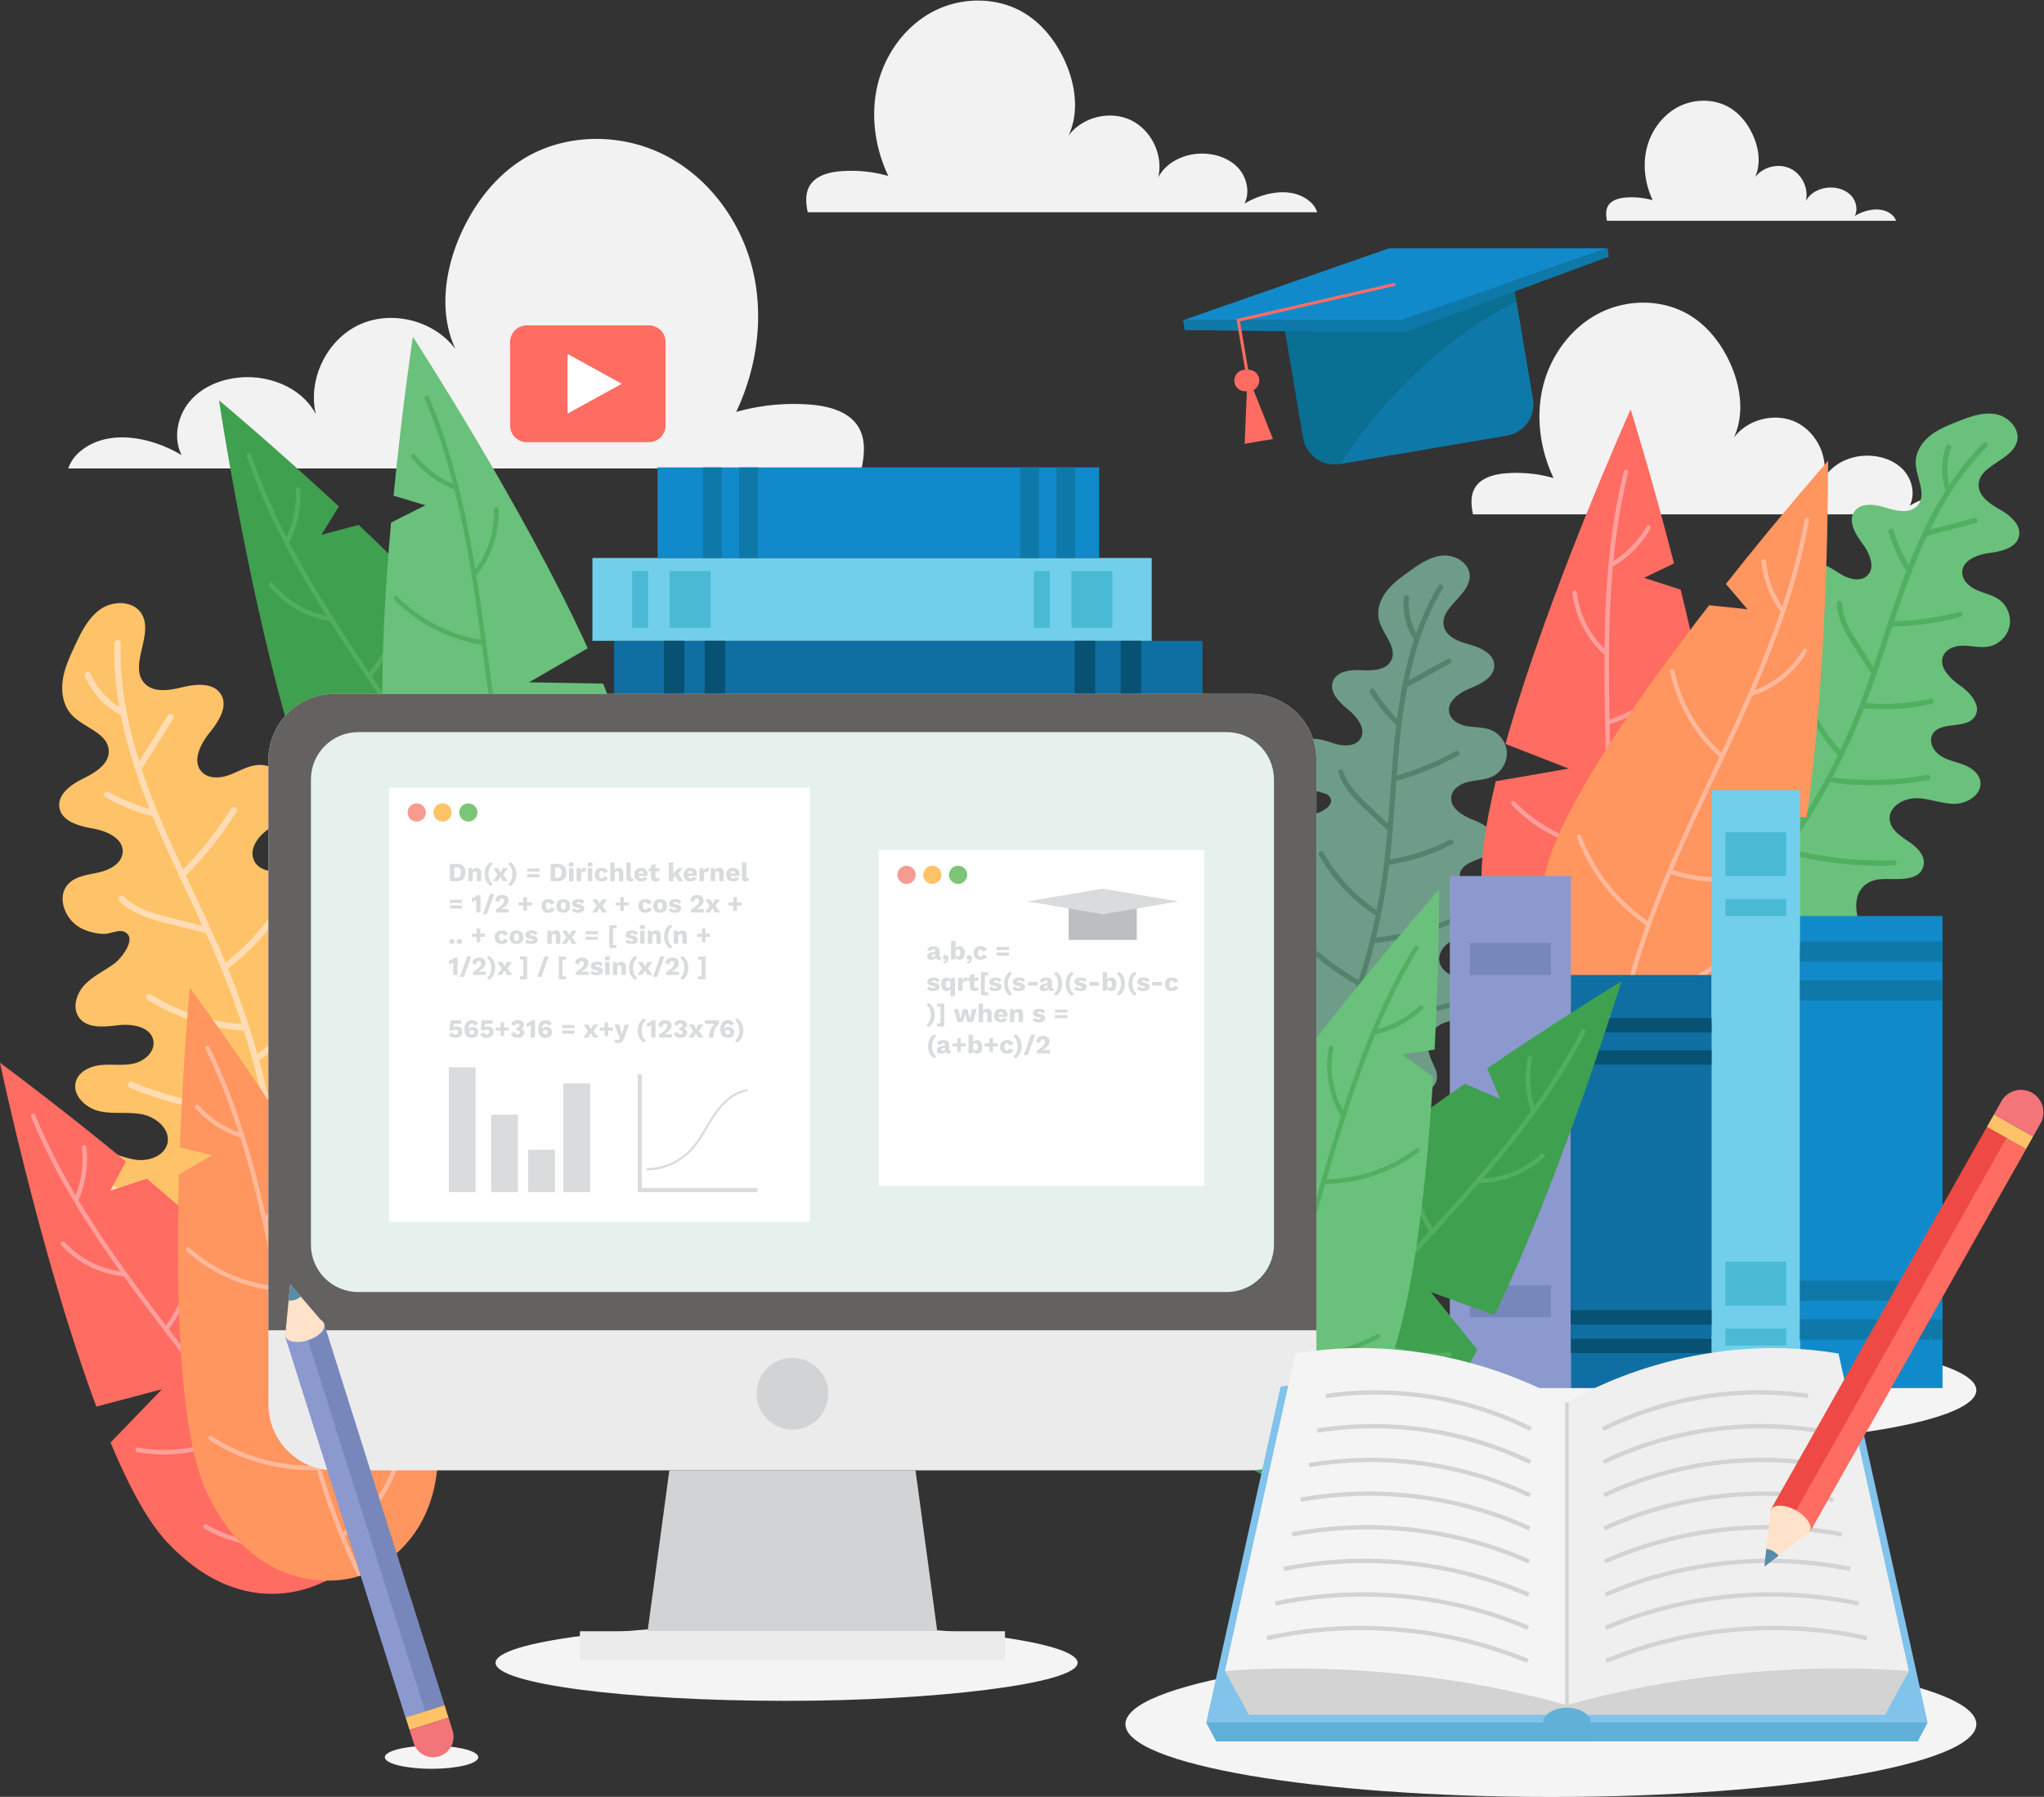 <svg xmlns="http://www.w3.org/2000/svg" viewBox="0 0 351.975 309.433"><rect x="0" y="0" width="351.975" height="309.433" fill="#333333" stroke="none"/><defs><clipPath id="a"><path d="M0 500h500V0H0z"/></clipPath></defs><path fill="#ac425c" d="M159.61 295.392v-.056z"/><g clip-path="url(#a)" transform="matrix(.785 0 0 -.785 -20.316 364.059)"><path fill="#f2f2f2" d="M214.884 361H40.856a8.21 8.21 0 0 0 2.021 3.207c5.911 5.677 15.817 3.943 22.843-.278-1.969 3.903-.846 8.926 2.102 12.158 2.95 3.23 7.41 4.798 11.78 4.938 6.167.197 12.706-2.65 15.561-8.121-1.812 7.653 2.375 16.296 9.505 19.619 7.13 3.32 16.441.965 21.133-5.347-3.659 7.793-2.417 17.137 1.05 25.015 2.97 6.742 7.616 12.895 13.892 16.749 9.19 5.644 21.345 5.691 30.957.799 9.611-4.89 16.586-14.349 19.212-24.812 2.624-10.461 1.07-21.772-3.537-31.523a46.506 46.506 0 0 0 16.264 1.607c4.087-.323 8.618-1.527 10.647-5.088 1.514-2.652 1.22-5.903.598-8.923M203.064 417.21h111.77a5.279 5.279 0 0 1-1.298 2.06c-3.796 3.646-10.158 2.532-14.671-.178 1.265 2.506.543 5.732-1.349 7.808-1.895 2.074-4.759 3.08-7.567 3.17-3.96.127-8.16-1.702-9.994-5.215 1.164 4.915-1.525 10.466-6.104 12.6-4.579 2.133-10.56.62-13.573-3.433 2.35 5.004 1.552 11.006-.674 16.066-1.907 4.33-4.892 8.281-8.923 10.756-5.902 3.625-13.709 3.655-19.882.513-6.173-3.14-10.652-9.216-12.339-15.936-1.685-6.718-.687-13.983 2.272-20.246a29.873 29.873 0 0 1-10.446 1.033c-2.624-.208-5.535-.98-6.838-3.268-.972-1.703-.783-3.79-.384-5.73M348.997 350.94h111.771a5.29 5.29 0 0 1-1.298 2.06c-3.796 3.646-10.16 2.532-14.672-.179 1.265 2.507.544 5.733-1.35 7.81-1.894 2.073-4.758 3.08-7.565 3.17-3.96.126-8.16-1.702-9.994-5.215 1.164 4.914-1.526 10.466-6.105 12.6-4.579 2.132-10.559.62-13.573-3.434 2.35 5.004 1.553 11.006-.675 16.065-1.906 4.331-4.892 8.283-8.922 10.758-5.902 3.625-13.709 3.655-19.882.513-6.173-3.14-10.652-9.216-12.339-15.936-1.685-6.718-.686-13.983 2.272-20.246a29.873 29.873 0 0 1-10.446 1.033c-2.624-.208-5.535-.98-6.837-3.268-.973-1.704-.783-3.792-.385-5.73M378.398 415.33h63.41c-.15.44-.412.856-.736 1.168-2.153 2.07-5.764 1.437-8.323-.1.717 1.421.307 3.252-.766 4.43-1.075 1.176-2.7 1.748-4.293 1.798-2.247.072-4.63-.965-5.67-2.959.66 2.79-.865 5.938-3.463 7.15-2.597 1.21-5.99.351-7.7-1.949 1.333 2.84.881 6.244-.383 9.114-1.082 2.457-2.775 4.7-5.06 6.103-3.35 2.057-7.779 2.074-11.282.291-3.502-1.78-6.043-5.228-7-9.04-.956-3.812-.389-7.933 1.29-11.486a16.955 16.955 0 0 1-5.927.585c-1.489-.118-3.14-.556-3.879-1.854-.552-.966-.445-2.15-.218-3.25"/><path fill="#fec368" d="M100.634 234.871c1.933-1.749 4.917-1.237 7.486-.798 2.565.44 5.753.427 7.112-1.798 2.684-4.388-4.129-8.144-6.196-11.02-2.497-3.482-1.366-6.992 1.717-9.572 1.998-1.673 4.73-2.795 4.394-5.843-.486-4.415-5.16-9.383-8.33-12.145-5.058-4.405-11.418-7.027-18.045-8.303a28.854 28.854 0 0 0-1.38-.248 51.786 51.786 0 0 0-4.667-.56 60.572 60.572 0 0 0-24.659 3.264c-4.819 1.695-9.537 4.094-12.923 7.92-.154.174-.307.36-.458.553-4.064 5.208-7.01 17.324 3.398 15.151 2.685-.562 5.201-1.876 7.934-2.157 2.731-.276 5.968.971 6.59 3.644.703 3.052-2.439 5.741-5.51 6.354-3.073.614-6.298.002-9.355.68-3.06.681-6.107 3.543-5.205 6.542.684 2.282 3.297 3.408 5.67 3.61 2.374.2 4.806-.216 7.122.341 2.316.554 4.582 2.595 4.201 4.945-.495 3.055-4.562 3.795-7.634 3.435-3.072-.359-6.823-.819-8.657 1.67-1.586 2.155-.582 5.34 1.277 7.261 1.858 1.924 4.377 3.044 6.518 4.648 1.543 1.156 5.208 5.82 1.922 6.987-1.089.387-2.923-.504-4.072-.523-1.838-.028-3.805.472-5.415 1.35-3.333 1.82-5.22 6.716-2.665 9.526 1.654 1.82 4.361 2.063 6.76 2.602 2.398.54 5.081 1.981 5.228 4.434.182 3.078-3.567 4.676-6.6 5.207-3.037.53-6.81 1.564-7.279 4.61-.44 2.895 2.563 5.03 5.191 6.322 2.63 1.29 5.72 3.144 5.634 6.072-.11 3.95-5.499 5.053-8.167 7.964-1.812 1.98-2.309 4.886-1.93 7.54.377 2.653 1.525 5.127 2.655 7.558 1.418 3.04 2.961 6.231 5.741 8.107 2.783 1.88 7.192 1.77 8.924-1.105 2.734-4.543-3.007-11.477.69-15.285 2.081-2.142 5.603-1.438 8.51-.739 2.903.701 6.641.916 8.193-1.637 1.643-2.707-.58-6.03-2.57-8.495-1.985-2.465-3.809-6.207-1.635-8.507 1.467-1.554 4.004-1.41 6.012-.678 2.01.733 3.885 1.936 6.012 2.17 2.561.273 5.225-1.05 6.547-3.259 1.323-2.209 1.236-5.183-.212-7.31-1.216-1.78-3.18-2.87-4.792-4.304-1.613-1.432-2.955-3.614-2.27-5.659 1.037-3.094 5.331-3.14 8.56-2.68 3.232.46 7.607.074 8.272-3.12.862-4.155-6.072-7.202-4.717-11.222.677-2.016 3.237-2.797 5.33-2.399 2.09.394 3.914 1.617 5.882 2.427 1.967.811 4.386 1.157 6.102-.1 2.703-1.99 1.697-6.468-.71-8.81-2.403-2.346-5.734-3.528-8.219-5.787-2.48-2.263-3.8-6.578-1.312-8.83"/><path fill="#ffdcb3" d="M109.695 226.932a97.214 97.214 0 0 0-22.606-17.086 173.488 173.488 0 0 0 1.684-24.453 26.402 26.402 0 0 0-1.381-.248c.005 2.554-.043 5.106-.148 7.657-7.132-.13-13.485.505-19.413 1.933-6.843 1.648-12.933 4.345-18.094 8.012a.692.692 0 0 0-.161.962.692.692 0 0 0 .962.16c5.015-3.565 10.945-6.186 17.618-7.795 5.803-1.4 12.032-2.018 19.03-1.897a172.399 172.399 0 0 1-3.05 24.869c-10.14.106-20.435 2.212-29.794 6.107a.692.692 0 0 0-.372.902.688.688 0 0 0 .9.372c9.11-3.791 19.118-5.86 28.99-5.996a172.375 172.375 0 0 1-4.498 17.27 45.464 45.464 0 0 0-21.118 6.735.69.69 0 0 0 .729 1.17 44.076 44.076 0 0 1 19.93-6.492 169.431 169.431 0 0 1-3.73 10.296 232.773 232.773 0 0 1-4.151 9.66l-7.588 1.912c-3.664.92-8.228 2.068-11.372 5.119a.691.691 0 0 0-.015.977c.266.273.7.28.974.014 2.88-2.793 7.062-3.847 10.749-4.774l6.518-1.642c-1.118 2.44-2.256 4.86-3.378 7.246-2.562 5.454-5.212 11.089-7.55 16.759a43.987 43.987 0 0 0-10.347 4.19.69.69 0 0 0 .676 1.201 42.606 42.606 0 0 1 9.02-3.781c-2.983 7.445-5.075 14.225-6.321 20.582a17.682 17.682 0 0 0-7.88 8.51.689.689 0 0 0 1.263.552c1.29-2.96 3.546-5.555 6.29-7.281-.848 4.872-1.2 9.509-1.065 14.018.01.379.33.679.71.669a.694.694 0 0 0 .669-.71c-.24-7.985 1.064-16.392 4.042-25.875l6.284 10.073a.69.69 0 0 0 1.17-.73l-6.724-10.776a.666.666 0 0 0-.207-.21 147.46 147.46 0 0 1 3.646-9.797c1.697-4.122 3.565-8.23 5.443-12.267a75.088 75.088 0 0 1 10.563 13.37.69.69 0 0 0 1.174-.725 76.968 76.968 0 0 0-11.113-13.981c.504-1.071 1.004-2.142 1.506-3.203 2.436-5.184 4.945-10.523 7.2-15.92A53.063 53.063 0 0 1 86.73 264.96a.689.689 0 0 0 1.147-.76 54.418 54.418 0 0 0-11.972-12.935c.183-.445.366-.893.547-1.341a171.57 171.57 0 0 0 5.879-17.353A80.426 80.426 0 0 1 99.762 250a.689.689 0 0 0 1.115-.81 81.85 81.85 0 0 0-18.154-18.046 173.469 173.469 0 0 0 4.149-19.843 95.654 95.654 0 0 1 21.84 16.6.694.694 0 0 0 .976.007.693.693 0 0 0 .007-.976"/><path fill="#6ac17b" d="M440.404 284.017c.168-2.193 2.293-3.612 4.121-4.834 1.826-1.22 3.771-3.08 3.311-5.23-.905-4.247-7.257-2.59-10.193-3.152-3.55-.682-4.896-3.489-4.506-6.858.252-2.185 1.273-4.457-.702-6.129-2.86-2.422-8.607-2.749-12.15-2.6-5.656.24-11.073 2.325-15.87 5.392-.335.207-.667.424-.99.65a43.243 43.243 0 0 0-3.185 2.365 51.128 51.128 0 0 0-13.204 16.316c-1.967 3.836-3.463 8.045-3.315 12.353.007.197.021.4.04.605.536 5.55 5.767 14.68 10.877 7.305 1.32-1.903 2.097-4.169 3.607-5.927 1.513-1.755 4.22-2.87 6.15-1.595 2.203 1.46 1.841 4.931.316 7.091s-3.856 3.657-5.333 5.847c-1.479 2.193-1.683 5.715.611 7.028 1.744 1 3.998.173 5.568-1.08 1.57-1.257 2.817-2.924 4.56-3.927 1.738-1.006 4.311-1.072 5.441.588 1.472 2.158-.589 4.973-2.678 6.536-2.09 1.563-4.655 3.46-4.332 6.048.28 2.242 2.744 3.608 4.997 3.706 2.255.1 4.448-.678 6.69-.938 1.616-.189 6.567.54 5.233 3.162-.44.87-2.082 1.388-2.796 2.045-1.142 1.05-2.056 2.497-2.533 3.97-.983 3.05.703 7.143 3.9 7.38 2.068.154 3.868-1.268 5.65-2.33 1.78-1.063 4.261-1.738 5.776-.32 1.898 1.777.53 4.933-1.019 7.02-1.552 2.087-3.263 4.911-1.78 7.048 1.411 2.028 4.49 1.591 6.85.858 2.358-.737 5.327-1.396 6.975.446 2.224 2.483-.434 6.287-.378 9.62.04 2.264 1.423 4.332 3.195 5.737 1.772 1.406 3.911 2.254 6.015 3.087 2.633 1.037 5.431 2.096 8.222 1.63 2.795-.465 5.431-3.092 4.823-5.857-.964-4.37-8.505-5.283-8.45-9.76.03-2.52 2.594-4.134 4.78-5.394 2.185-1.256 4.6-3.295 4.067-5.759-.565-2.612-3.857-3.356-6.507-3.71-2.646-.357-5.935-1.59-5.94-4.26-.003-1.803 1.634-3.189 3.29-3.906 1.654-.718 3.501-1.07 4.94-2.163 1.726-1.318 2.59-3.676 2.117-5.796-.472-2.12-2.253-3.89-4.374-4.353-1.779-.384-3.616.088-5.434.148-1.819.058-3.907-.499-4.676-2.148-1.16-2.497 1.442-5.019 3.685-6.612 2.247-1.594 4.702-4.37 3.254-6.713-1.883-3.045-7.9-.885-9.403-4.133-.755-1.627.358-3.592 1.871-4.563 1.508-.973 3.336-1.284 5.011-1.929 1.676-.646 3.357-1.839 3.678-3.605.501-2.787-2.716-4.945-5.55-4.983-2.833-.04-5.558 1.17-8.392 1.23-2.832.054-6.147-1.822-5.93-4.647"/><path fill="#51af61" d="M441.344 273.895a82.003 82.003 0 0 0-23.764 2.662 146.603 146.603 0 0 0-13.166-15.951c-.334.207-.666.424-.99.65a151.275 151.275 0 0 1 4.356 4.774c-4.443 4.062-7.965 8.139-10.766 12.455-3.233 4.982-5.397 10.17-6.428 15.413a.585.585 0 0 0 .46.682c.315.06.62-.145.683-.461 1-5.095 3.109-10.142 6.26-15.002 2.743-4.226 6.198-8.222 10.553-12.211a145.523 145.523 0 0 1 12.573 17c-6.15 5.952-11.23 13.219-14.7 21.038a.583.583 0 0 0 1.064.472 66.637 66.637 0 0 1 14.269-20.502 145.065 145.065 0 0 1 7.273 13.187A38.367 38.367 0 0 0 420 314.486a.583.583 0 0 0 1.126.294 37.21 37.21 0 0 1 8.435-15.548 143.492 143.492 0 0 1 3.694 8.47c1.086 2.736 2.1 5.529 3.067 8.326l-3.537 5.577c-1.71 2.69-3.837 6.043-3.992 9.737a.584.584 0 0 0 .559.607.58.58 0 0 0 .604-.557c.142-3.383 2.09-6.455 3.81-9.164l3.038-4.79c.732 2.144 1.44 4.286 2.139 6.398 1.598 4.828 3.247 9.816 5.107 14.646a37.046 37.046 0 0 0-3.903 8.573.584.584 0 0 0 .384.729.583.583 0 0 0 .727-.386 35.986 35.986 0 0 1 3.328-7.552c2.496 6.291 5.152 11.657 8.079 16.274a14.92 14.92 0 0 0 .117 9.785.58.58 0 1 0 1.092-.394c-.926-2.562-1.053-5.461-.375-8.112 2.309 3.476 4.786 6.521 7.487 9.203a.583.583 0 0 0 .823-.002.586.586 0 0 0-.003-.824c-4.782-4.751-8.865-10.655-12.548-18.191l9.697 2.52a.582.582 0 0 0 .294-1.127l-10.376-2.694a.564.564 0 0 0-.248-.008 124.62 124.62 0 0 1-3.456-8.116c-1.353-3.51-2.595-7.11-3.79-10.673 4.805.144 9.59.832 14.232 2.054a.583.583 0 1 0 .297-1.125 64.917 64.917 0 0 0-14.921-2.109c-.314-.948-.63-1.895-.938-2.836-1.518-4.589-3.082-9.315-4.834-13.929a44.807 44.807 0 0 1 14.145.972.58.58 0 1 0 .261-1.132 45.895 45.895 0 0 0-14.841-.969c-.147-.379-.294-.76-.444-1.139a145.061 145.061 0 0 0-6.474-14.04 67.873 67.873 0 0 1 20.794.554.581.581 0 1 0 .21-1.143 69.04 69.04 0 0 0-21.594-.511 146.263 146.263 0 0 0-8.98-14.559 80.67 80.67 0 0 1 23.012-2.516.587.587 0 0 0 .602-.562.586.586 0 0 0-.562-.602"/><path fill="#6e9c88" d="M341.756 252.373c.683-2.031 3.029-2.863 5.049-3.58 2.016-.715 4.298-2.004 4.38-4.146.162-4.228-6.235-4.185-8.872-5.417-3.191-1.494-3.79-4.468-2.615-7.557.762-2.003 2.27-3.904.805-5.956-2.122-2.972-7.472-4.657-10.854-5.365-5.4-1.13-11.014-.455-16.28 1.293-.365.116-.73.24-1.09.377a42.37 42.37 0 0 0-3.574 1.472 49.801 49.801 0 0 0-16.377 12.248c-2.776 3.152-5.196 6.769-6.088 10.874a9.51 9.51 0 0 0-.107.58c-.822 5.369 1.932 15.244 8.524 9.504 1.702-1.482 2.978-3.436 4.826-4.735 1.847-1.295 4.67-1.701 6.19-.034 1.73 1.907.558 5.098-1.4 6.773-1.956 1.674-4.517 2.53-6.437 4.245-1.921 1.718-2.957 4.995-1.105 6.784 1.408 1.363 3.734 1.12 5.518.312 1.782-.811 3.36-2.086 5.245-2.616 1.884-.534 4.329.02 5 1.858.873 2.39-1.747 4.556-4.095 5.532-2.35.976-5.224 2.153-5.54 4.675-.272 2.184 1.728 4.065 3.834 4.696 2.105.634 4.362.426 6.542.716 1.572.209 6.074 2.082 4.186 4.24-.626.715-2.3.812-3.132 1.26-1.33.719-2.54 1.868-3.342 3.145-1.66 2.644-1.046 6.914 1.916 7.904 1.917.64 3.957-.272 5.894-.85 1.937-.576 4.44-.62 5.532 1.08 1.367 2.135-.68 4.788-2.642 6.388-1.966 1.6-4.258 3.858-3.37 6.23.847 2.255 3.859 2.579 6.264 2.45 2.403-.13 5.366-.042 6.48 2.093 1.507 2.877-1.913 5.834-2.66 8.995-.503 2.147.308 4.43 1.645 6.183 1.337 1.752 3.154 3.066 4.94 4.355 2.24 1.61 4.629 3.28 7.376 3.509 2.752.23 5.87-1.62 5.958-4.377.137-4.358-6.767-7.026-5.645-11.242.633-2.373 3.442-3.283 5.807-3.95 2.366-.663 5.133-2.01 5.22-4.465.092-2.602-2.84-4.092-5.256-5.062-2.414-.97-5.226-2.922-4.59-5.445.428-1.704 2.305-2.62 4.04-2.902 1.736-.281 3.565-.171 5.184-.86 1.947-.831 3.326-2.851 3.388-4.967.06-2.115-1.196-4.214-3.09-5.158-1.587-.79-3.435-.782-5.166-1.162-1.732-.38-3.571-1.406-3.902-3.148-.498-2.636 2.562-4.395 5.063-5.362 2.504-.968 5.487-3.002 4.68-5.561-1.05-3.327-7.248-2.727-7.891-6.155-.323-1.718 1.198-3.307 2.86-3.862 1.658-.557 3.458-.413 5.195-.622 1.737-.21 3.61-.933 4.337-2.524 1.139-2.512-1.381-5.321-4.05-6.034-2.665-.718-5.53-.227-8.22-.85-2.687-.626-5.37-3.191-4.488-5.807"/><path fill="#54826d" d="M345.065 243.037a79.893 79.893 0 0 0-23.08-3.175 142.857 142.857 0 0 0-8.616-18.218c-.366.117-.73.242-1.09.377a150.691 150.691 0 0 1 2.97 5.552c-5.168 2.773-9.47 5.78-13.15 9.185-4.247 3.932-7.532 8.314-9.762 13.018a.571.571 0 0 0 .272.755c.282.131.62.011.755-.272 2.165-4.573 5.365-8.834 9.506-12.67 3.6-3.334 7.82-6.28 12.89-9.006a141.67 141.67 0 0 1 7.802 19.065c-7.23 4.15-13.77 9.797-18.919 16.35a.567.567 0 0 0 .891.702 64.94 64.94 0 0 1 18.385-15.948 141.197 141.197 0 0 1 3.712 14.196 37.39 37.39 0 0 0-12.443 13.315.568.568 0 0 0 .994.547 36.254 36.254 0 0 1 11.69-12.664 140.273 140.273 0 0 1 1.46 8.884c.37 2.844.66 5.725.902 8.597l-4.675 4.421c-2.259 2.132-5.07 4.79-6.1 8.241a.567.567 0 0 0 1.086.325c.943-3.16 3.52-5.596 5.791-7.743l4.017-3.796c.178 2.2.334 4.392.487 6.555.354 4.942.717 10.048 1.317 15.055a36.118 36.118 0 0 0-5.738 7.163.568.568 0 0 0 .187.78.568.568 0 0 0 .78-.19 35.12 35.12 0 0 1 4.951-6.337c.851 6.54 2.075 12.244 3.735 17.305a14.528 14.528 0 0 0-2.234 9.27.566.566 0 0 0 1.127-.112c-.262-2.64.313-5.409 1.587-7.75 1.35 3.836 2.96 7.304 4.868 10.484.161.267.51.355.778.194a.569.569 0 0 0 .194-.777c-3.379-5.633-5.82-12.187-7.495-20.186l8.555 4.702a.568.568 0 0 0 .548-.994l-9.156-5.029a.543.543 0 0 0-.23-.067 119.903 119.903 0 0 1-1.32-8.493c-.44-3.639-.75-7.336-1.025-10.986a61.777 61.777 0 0 1 12.948 5.347.568.568 0 0 0 .551-.992 63.247 63.247 0 0 0-13.589-5.564c-.068-.97-.14-1.94-.207-2.903-.334-4.698-.68-9.536-1.23-14.313a43.675 43.675 0 0 1 13.127 4.304c.276.142.62.035.761-.244a.564.564 0 0 0-.244-.762 44.725 44.725 0 0 0-13.785-4.469c-.047-.392-.096-.787-.146-1.182a141.181 141.181 0 0 0-2.754-14.81 66.095 66.095 0 0 1 19.507 5.502.566.566 0 1 0 .473-1.03 67.298 67.298 0 0 0-20.272-5.652 142.813 142.813 0 0 0-4.995-15.9 78.653 78.653 0 0 1 22.336 3.133.57.57 0 0 0 .702-.387.57.57 0 0 0-.387-.703"/><path fill="#ff6c61" d="M403.281 264.602c-6.344-26.49-27.663-24.731-27.663-24.731s-.283.009-.793.072c-.272.03-.606.076-.996.139-5.204.885-20.152 5.35-22.757 27.619-.71 6.087.542 14.812 2.914 24.682l16.003 2.775-13.86 5.414c9.242 32.956 27.45 73.387 27.45 73.387s4.636-14.748 9.518-33.79l-6.572-3.154 8.025-2.602c6.214-25.162 12.136-55.6 8.731-69.811"/><path fill="#ff9e9c" d="M400.371 276.084c-5.817-5.913-13.506-9.97-21.668-11.45-.61-8.224-1.772-16.549-3.878-24.692-.27.03-.606.076-.996.14a119.541 119.541 0 0 1 1.974 9.08c-7.273 2.923-13.219 8.696-16.348 15.888a.499.499 0 0 0 .914.397c2.994-6.887 8.667-12.427 15.606-15.28 1.531 9.024 2.123 18.132 2.292 26.952-7.834.708-15.387 4.376-20.773 10.112a.499.499 0 1 0 .728.683c5.2-5.541 12.494-9.092 20.061-9.795.07 4.596.04 9.113-.033 13.492-.046 2.914-.11 5.883-.173 8.756-.142 6.524-.28 13.116-.238 19.724-3.894 3.481-6.45 8.436-7.026 13.626a.502.502 0 0 0 .44.552.506.506 0 0 0 .552-.442c.511-4.656 2.701-9.11 6.046-12.385.14 13.095 1.066 26.223 4.243 38.912a.5.5 0 0 0 .603.361.496.496 0 0 0 .362-.606c-1.593-6.368-2.615-12.858-3.256-19.4a21.324 21.324 0 0 1 7.267 7.584.498.498 0 1 0 .867-.489 22.327 22.327 0 0 0-8.089-8.238.526.526 0 0 0-.16-.056c-1.007-11.144-.946-22.438-.73-33.573 6.674 2.216 12.597 6.552 16.714 12.256.16.223.472.275.695.115a.495.495 0 0 0 .111-.695c-4.298-5.958-10.509-10.47-17.499-12.722.032-1.505.061-3.006.094-4.5.063-2.877.128-5.846.173-8.763.135-8.286.142-17.059-.472-25.965 7.87 1.48 15.273 5.412 20.89 11.12.191.197.507.2.702.005a.497.497 0 0 0 .005-.705"/><path fill="#ff955f" d="M364.485 270.743c-4.958-26.784 15.24-33.833 15.24-33.833s.262-.106.753-.256c.26-.082.585-.176.967-.276 5.116-1.304 20.588-3.292 32.011 16.001 3.12 5.274 5.517 13.756 7.357 23.738l-13.498 9.034 14.865-.679c4.934 33.87 4.708 78.21 4.708 78.21s-10.223-11.595-22.417-27.015l4.725-5.55-8.39.88c-15.894-20.472-33.663-45.884-36.32-60.254"/><path fill="#ffb899" d="M371.806 280.055c2.917-7.765 8.296-14.593 15.154-19.26-2.78-7.764-5.1-15.843-6.481-24.14.26-.082.585-.176.967-.277a118.655 118.655 0 0 0 1.883 9.1c7.833-.281 15.61 2.58 21.39 7.883a.497.497 0 0 1 .027.703.495.495 0 0 1-.701.03c-5.532-5.078-12.966-7.838-20.466-7.628 2.265 8.869 5.423 17.433 8.848 25.562 7.447-2.535 15.839-2.25 23.09.807a.499.499 0 0 1-.388.919c-7.003-2.953-15.11-3.237-22.311-.807a418.49 418.49 0 0 0 5.509 12.317c1.224 2.645 2.489 5.333 3.712 7.933 2.779 5.903 5.582 11.872 8.226 17.928 4.972 1.6 9.32 5.09 11.953 9.6a.502.502 0 0 1-.178.683.503.503 0 0 1-.683-.181c-2.36-4.046-6.168-7.228-10.555-8.862 5.19 12.023 9.673 24.397 11.92 37.282a.497.497 0 1 1-.981.169c-1.128-6.467-2.831-12.812-4.9-19.053a21.308 21.308 0 0 0-3.561 9.883.502.502 0 0 1-.545.45.502.502 0 0 1-.448-.545 22.344 22.344 0 0 1 4.049-10.812.505.505 0 0 1 .123-.117c-3.603-10.594-8.245-20.89-12.962-30.978-5.201 4.735-8.852 11.102-10.3 17.987a.496.496 0 1 1-.973-.203 34.927 34.927 0 0 1 10.827-18.731c-.64-1.363-1.275-2.722-1.912-4.075-1.226-2.603-2.49-5.29-3.716-7.938-3.487-7.518-7.055-15.532-10.11-23.92-6.591 4.547-11.761 11.146-14.576 18.643a.493.493 0 0 1-.64.29.496.496 0 0 1-.291-.642"/><path fill="#ff6c61" d="M106.32 153.988c10.514-25.129-7.734-36.292-7.734-36.292s-.235-.159-.683-.409a20.811 20.811 0 0 0-.886-.476c-4.724-2.357-19.426-7.574-34.672 8.865-4.166 4.494-8.304 12.276-12.215 21.643l11.281 11.686-14.385-3.81c-11.99 32.06-21.153 75.443-21.153 75.443S38.32 221.47 53.5 208.98l-3.443-6.426 8.013 2.636c19.867-16.643 42.612-37.72 48.251-51.2"/><path fill="#ff9e9c" d="M97.195 161.54c-1.207-8.207-5.02-16.02-10.735-22.032 4.36-6.999 8.337-14.404 11.443-22.22a19.65 19.65 0 0 0-.886-.477 119.192 119.192 0 0 1-3.767 8.496c-7.596-1.933-15.803-.783-22.573 3.177a.499.499 0 0 0 .503.861c6.482-3.793 14.33-4.917 21.617-3.125-4.091 8.188-8.99 15.89-14.058 23.11-6.742-4.053-15.003-5.55-22.737-4.098a.498.498 0 0 0 .185.98c7.469-1.403 15.452.035 21.976 3.933a418.837 418.837 0 0 1-7.991 10.873c-1.756 2.326-3.561 4.684-5.307 6.966-3.964 5.183-7.968 10.423-11.833 15.783-5.198.511-10.188 3.001-13.714 6.852a.503.503 0 0 0 .029.705.505.505 0 0 0 .707-.03c3.16-3.457 7.557-5.76 12.19-6.43-7.615 10.654-14.617 21.797-19.541 33.915a.498.498 0 1 0 .924.372c2.472-6.08 5.478-11.922 8.822-17.583a21.316 21.316 0 0 1 1.389 10.413.499.499 0 1 0 .99.117 22.345 22.345 0 0 0-1.67-11.424.477.477 0 0 0-.095-.14c5.764-9.592 12.48-18.672 19.225-27.533 4.08 5.727 6.302 12.724 6.26 19.76a.497.497 0 0 0 .993.008 34.921 34.921 0 0 0-6.617-20.599c.913-1.197 1.823-2.392 2.73-3.578 1.75-2.285 3.555-4.644 5.313-6.972 4.999-6.61 10.182-13.687 14.943-21.239 5.48 5.84 9.136 13.383 10.302 21.305a.491.491 0 0 0 .563.42.497.497 0 0 0 .42-.567"/><path fill="#ff955f" d="M71.377 136.048c11.806-24.547 32.271-18.316 32.271-18.316s.275.069.759.238c.259.087.577.203.944.347 4.9 1.966 18.563 9.494 16.397 31.809-.594 6.1-3.665 14.36-8.071 23.506l-16.228-.675 12.4 8.226c-16.007 30.254-42.36 65.915-42.36 65.915s-1.409-15.395-2.152-35.04l7.091-1.692-7.292-4.241c-.748-25.906-.094-56.907 6.241-70.077"/><path fill="#ffb899" d="M71.791 147.886c6.937-4.547 15.31-6.885 23.601-6.604 2.337-7.91 5.233-15.798 9.015-23.312.259.087.577.203.944.347a119.619 119.619 0 0 0-3.85 8.458c6.489 4.395 11.079 11.296 12.614 18.987a.497.497 0 0 1-.392.584.495.495 0 0 1-.585-.39c-1.469-7.364-5.841-13.98-12.018-18.236-3.407 8.496-5.912 17.272-7.944 25.856 7.507 2.35 14.113 7.534 18.162 14.28a.498.498 0 0 1-.855.512c-3.911-6.516-10.287-11.53-17.535-13.82a423.235 423.235 0 0 0-2.823 13.196c-.572 2.858-1.137 5.774-1.684 8.594-1.242 6.405-2.502 12.879-3.942 19.327 3.069 4.227 4.521 9.612 3.983 14.805a.501.501 0 0 1-.545.446.503.503 0 0 1-.446-.55c.485-4.657-.713-9.474-3.289-13.382-2.908 12.768-6.591 25.403-12.382 37.13a.499.499 0 0 1-.892-.443c2.905-5.885 5.277-12.012 7.289-18.271a21.321 21.321 0 0 0-8.708 5.876.5.5 0 0 1-.705.043.501.501 0 0 1-.039-.705 22.335 22.335 0 0 1 9.65-6.34.482.482 0 0 1 .168-.02c3.343-10.68 5.673-21.73 7.819-32.658-6.992.753-13.698 3.737-18.93 8.44a.496.496 0 1 1-.665-.738 34.92 34.92 0 0 1 19.794-8.73c.289-1.476.577-2.95.861-4.417.548-2.825 1.113-5.741 1.686-8.602 1.622-8.126 3.472-16.702 5.956-25.276-8.004-.22-16.072 2.056-22.77 6.446a.492.492 0 0 1-.687-.143.496.496 0 0 1 .144-.69"/><path fill="#f4f4f4" d="M459.416 158.787c0-6.52-29.512-11.805-65.917-11.805-36.404 0-65.917 5.285-65.917 11.805s29.513 11.805 65.917 11.805c36.405 0 65.917-5.285 65.917-11.805"/><path fill="#8c99ce" d="M370.471 159.266h-26.558V271.6h26.558z"/><path fill="#0f6fa3" d="M401.327 159.266h-30.856v90.622h30.856z"/><path fill="#71cfeb" d="M420.748 159.266h-19.421v131.167h19.421z"/><path fill="#118acb" d="M451.998 159.266h-31.25v103.551h31.25z"/><path fill="#7787bc" d="M366.086 249.887h-17.788v7.041h17.788zM366.086 174.785h-17.788v7.041h17.788z"/><path fill="#075172" d="M401.327 237.292h-30.856v3.146h30.856zM401.327 230.211h-30.856v3.146h30.856zM401.327 173.212h-30.856v3.147h30.856zM401.327 166.933h-30.856v3.147h30.856z"/><path fill="#4ab9d3" d="M417.691 271.6h-13.309v9.61h13.309zM417.691 262.816h-13.309v3.721h13.309zM417.691 177.373h-13.309v9.61h13.309zM417.691 168.59h-13.309v3.721h13.309z"/><path fill="#0e79a8" d="M451.998 252.815h-31.25v4.418h31.25zM451.998 244.309h-31.25v4.419h31.25zM451.998 178.402h-31.25v4.419h31.25zM451.998 169.896h-31.25v4.419h31.25z"/><path fill="#0f6fa3" d="M160.6 311.55h129.063v11.646H160.6z"/><path fill="#71cfeb" d="M155.834 323.196h122.689v18.167H155.834z"/><path fill="#118acb" d="M170.131 341.362h96.857v19.871h-96.857z"/><path fill="#075172" d="M271.725 311.55h4.481v11.646h-4.481zM261.64 311.55h4.482v11.646h-4.482zM180.462 311.55h4.482v11.646h-4.482zM171.52 311.55h4.482v11.646h-4.482z"/><path fill="#4ab9d3" d="M260.907 326.055h8.989v12.448h-8.989zM252.692 326.055h3.48v12.448h-3.48zM172.772 326.055h8.989v12.448h-8.989zM164.556 326.055h3.481v12.448h-3.481z"/><path fill="#0e79a8" d="M257.633 341.362h4.134v19.871h-4.134zM249.677 341.362h4.133v19.871h-4.133zM188.031 341.362h4.133v19.871h-4.133zM180.075 341.362h4.133v19.871h-4.133z"/><path fill="#3fa04f" d="M294.567 179.356c-12.72-24.087 4.455-36.84 4.455-36.84s.22-.18.643-.468c.223-.156.506-.342.84-.552 4.494-2.771 18.67-9.284 35.326 5.724 4.551 4.103 9.37 11.484 14.104 20.463l-10.189 12.649 13.985-5.082c14.813 30.856 27.823 73.246 27.823 73.246s-13.216-8.019-29.455-19.1l2.855-6.707-7.745 3.343c-21.278-14.8-45.818-33.754-52.642-46.677"/><path fill="#51af61" d="M304.333 186.06c.467-8.282 3.565-16.404 8.72-22.904-4.971-6.581-9.593-13.6-13.388-21.108.224-.156.506-.342.841-.552a119.357 119.357 0 0 0 4.512 8.124c7.392-2.606 15.669-2.195 22.767 1.143a.497.497 0 0 1 .236.663.495.495 0 0 1-.661.238c-6.795-3.197-14.713-3.613-21.808-1.176 4.806 7.79 10.375 15.02 16.069 21.759 6.353-4.641 14.447-6.872 22.279-6.118a.502.502 0 0 1 .449.542.505.505 0 0 1-.545.452c-7.565-.73-15.387 1.417-21.536 5.884 2.982 3.5 5.987 6.873 8.932 10.114 1.958 2.159 3.967 4.346 5.91 6.463 4.412 4.807 8.869 9.667 13.199 14.66 5.222.045 10.415 2.077 14.272 5.597a.502.502 0 0 1 .034.704.505.505 0 0 1-.707.033c-3.457-3.16-8.042-5.061-12.717-5.312 8.539 9.929 16.51 20.4 22.499 32.029a.498.498 0 0 1-.886.454c-3.007-5.835-6.524-11.384-10.361-16.723a21.341 21.341 0 0 0-.452 10.496.5.5 0 0 1-.385.592.5.5 0 0 1-.589-.388 22.327 22.327 0 0 1 .639-11.527.474.474 0 0 1 .082-.148c-6.599-9.037-14.1-17.48-21.612-25.702-3.551 6.07-5.138 13.237-4.466 20.24a.495.495 0 1 1-.988.097 34.917 34.917 0 0 1 4.746-21.107 2159.14 2159.14 0 0 0-3.041-3.32c-1.945-2.12-3.954-4.306-5.914-6.468-5.57-6.135-11.367-12.72-16.785-19.815-4.935 6.306-7.901 14.147-8.353 22.142a.49.49 0 0 1-.522.467.495.495 0 0 1-.47-.525"/><path fill="#6ac17b" d="M327.765 158.358c-13.956-23.392-33.781-15.354-33.781-15.354s-.268.093-.736.305c-.25.111-.555.254-.908.431-4.704 2.397-17.638 11.117-13.483 33.15 1.137 6.021 4.935 13.975 10.143 22.688l16.103-2.124-11.614 9.302c18.65 28.7 48.09 61.858 48.09 61.858s.026-15.459-.994-35.09l-7.214-1.052 6.884-4.877c-1.574-25.87-5.001-56.687-12.49-69.237"/><path fill="#51af61" d="M328.412 170.185c-7.316-3.908-15.865-5.485-24.098-4.464-3.036-7.668-6.627-15.266-11.066-22.412-.249.11-.556.254-.908.431a119.597 119.597 0 0 1 4.592 8.08c-6.07 4.959-10.024 12.242-10.864 20.04a.497.497 0 0 0 .444.546.494.494 0 0 0 .546-.44c.803-7.468 4.566-14.447 10.337-19.24 4.154 8.157 7.435 16.674 10.228 25.042-7.267 3.012-13.382 8.766-16.812 15.848a.499.499 0 0 0 .9.433c3.31-6.84 9.212-12.404 16.225-15.333a421.058 421.058 0 0 1 3.993 12.89c.827 2.795 1.65 5.648 2.448 8.409 1.81 6.269 3.643 12.603 5.655 18.897-2.678 4.483-3.64 9.975-2.64 15.1a.503.503 0 0 0 .582.397.507.507 0 0 0 .396-.587c-.9-4.597-.14-9.502 2.077-13.625 4.04 12.457 8.84 24.712 15.655 35.875a.498.498 0 1 0 .85-.522c-3.42-5.603-6.33-11.492-8.895-17.547a21.331 21.331 0 0 1 9.2 5.075.5.5 0 0 0 .705-.023.5.5 0 0 0-.025-.705 22.317 22.317 0 0 0-10.178-5.448.482.482 0 0 0-.169-.006c-4.286-10.337-7.596-21.135-10.712-31.827 7.032.124 13.977 2.496 19.61 6.713a.497.497 0 1 0 .597-.795 34.917 34.917 0 0 0-20.497-6.924c-.42-1.445-.839-2.888-1.254-4.324-.798-2.764-1.62-5.617-2.448-8.415-2.344-7.95-4.954-16.325-8.197-24.643 7.953-.934 16.193.61 23.257 4.383a.492.492 0 0 0 .671-.204.497.497 0 0 0-.205-.675"/><path fill="#3fa04f" d="M149.663 294.628c8.997-25.71-9.884-35.766-9.884-35.766s-.243-.146-.705-.368a20.484 20.484 0 0 0-.914-.422c-4.855-2.071-19.842-6.403-34.081 10.915-3.891 4.734-7.558 12.75-10.904 22.333l11.957 10.993-14.586-2.946c-10.058 32.716-16.62 76.57-16.62 76.57s11.878-9.895 26.287-23.267l-3.821-6.21 8.157 2.154c18.84-17.798 40.288-40.192 45.114-53.986"/><path fill="#51af61" d="M141.003 302.71c-1.694-8.12-5.965-15.691-12.03-21.352 3.937-7.248 7.465-14.876 10.1-22.864a19.873 19.873 0 0 0-.913-.422c-.97 2.951-2.062 5.85-3.254 8.705-7.697-1.477-15.821.161-22.343 4.516a.498.498 0 0 0 .553.83c6.244-4.173 14.012-5.763 21.392-4.408-3.596 8.418-8.026 16.397-12.655 23.907-6.972-3.644-15.308-4.646-22.941-2.736a.5.5 0 0 0-.363.603c.068.267.34.429.605.365 7.372-1.847 15.427-.887 22.172 2.617a420.565 420.565 0 0 1-7.33 11.329c-1.613 2.426-3.274 4.888-4.881 7.27-3.65 5.41-7.333 10.879-10.872 16.459-5.158.821-9.99 3.604-13.281 7.659a.502.502 0 0 0 .07.701c.215.169.53.141.704-.074 2.95-3.637 7.2-6.199 11.787-7.143-6.968 11.088-13.293 22.63-17.486 35.019a.498.498 0 1 0 .945.317c2.104-6.217 4.757-12.228 7.757-18.078a21.317 21.317 0 0 1 2.008 10.312.5.5 0 1 0 .995.057 22.344 22.344 0 0 0-2.347-11.304.473.473 0 0 0-.104-.134c5.182-9.918 11.345-19.382 17.55-28.63 4.414 5.475 7.049 12.326 7.426 19.351a.496.496 0 1 0 .992-.052 34.926 34.926 0 0 0-7.833-20.167c.84-1.249 1.678-2.495 2.514-3.734 1.609-2.385 3.27-4.847 4.886-7.276 4.596-6.896 9.349-14.269 13.652-22.092 5.817 5.502 9.916 12.815 11.552 20.655a.491.491 0 0 0 .587.383.495.495 0 0 0 .386-.589"/><path fill="#6ac17b" d="M113.712 278.802c10.322-25.207 31.122-20.208 31.122-20.208s.278.053.772.193c.264.072.588.17.963.291 5.008 1.671 19.096 8.37 18.263 30.775-.23 6.124-2.802 14.555-6.656 23.946l-16.24.293 12.869 7.472c-14.176 31.154-38.356 68.322-38.356 68.322s-2.324-15.283-4.236-34.849l6.978-2.11-7.533-3.8c-2.29-25.817-3.485-56.802 2.054-70.325"/><path fill="#51af61" d="M114.83 290.594c6.655-4.953 14.874-7.784 23.167-7.998 1.862-8.034 4.282-16.083 7.609-23.809.264.072.588.17.964.291a119.024 119.024 0 0 0-3.34 8.672c6.74 4.001 11.732 10.616 13.724 18.202a.497.497 0 0 1-.358.606.496.496 0 0 1-.607-.354c-1.904-7.264-6.663-13.607-13.083-17.487-2.894 8.683-4.872 17.593-6.39 26.283 7.635 1.9 14.538 6.678 18.982 13.172a.499.499 0 0 1-.823.563c-4.292-6.272-10.956-10.897-18.327-12.75a422.016 422.016 0 0 0-2.032 13.34c-.401 2.886-.791 5.83-1.17 8.68-.857 6.467-1.73 13.004-2.782 19.527 3.315 4.036 5.086 9.324 4.858 14.541a.502.502 0 0 1-.518.478.506.506 0 0 1-.478-.522c.207-4.679-1.275-9.416-4.081-13.164-2.141 12.92-5.064 25.751-10.146 37.804a.497.497 0 1 1-.917-.389c2.55-6.049 4.552-12.307 6.187-18.675a21.32 21.32 0 0 0-8.342 6.385.5.5 0 1 1-.783-.617 22.34 22.34 0 0 1 9.255-6.903.487.487 0 0 1 .167-.03c2.7-10.86 4.368-22.03 5.859-33.066-6.935 1.168-13.451 4.547-18.393 9.554a.496.496 0 1 1-.708-.697c5.159-5.23 11.988-8.739 19.239-9.895.2-1.492.4-2.98.596-4.462.378-2.852.768-5.796 1.17-8.686 1.135-8.209 2.47-16.879 4.439-25.587-8.002.258-15.92 3.012-22.345 7.792a.492.492 0 0 1-.694-.102.496.496 0 0 1 .102-.697"/><path fill="#f4f4f4" d="M262.27 98.99c0-4.606-31.532-8.34-63.843-8.34-35.26 0-63.844 3.734-63.844 8.34 0 4.604 28.584 8.338 63.843 8.338 35.26 0 63.843-3.734 63.843-8.339"/><path fill="#ebebec" d="M300.175 141.218H99.242c-7.997 0-14.48 6.482-14.48 14.479V297.07c0 7.996 6.483 14.479 14.48 14.479h200.933c7.997 0 14.479-6.483 14.479-14.48V155.698c0-7.997-6.482-14.48-14.48-14.48"/><path fill="#d1d3d4" d="M226.71 141.218h-54.004l-4.766-35.295h63.537z"/><path fill="#636260" d="M314.654 171.945H84.762V297.07c0 7.997 6.483 14.48 14.48 14.48h200.933c7.997 0 14.48-6.483 14.48-14.48z"/><path fill="#e6f1ed" d="M294.943 180.332H104.474c-5.739 0-10.39 4.652-10.39 10.391v102.049c0 5.74 4.651 10.392 10.39 10.392h190.47c5.737 0 10.39-4.652 10.39-10.392V190.723c0-5.739-4.653-10.391-10.39-10.391"/><path fill="#ebebec" d="M246.328 99.655H153.09v6.268h93.238z"/><path fill="#d1d3d4" d="M207.563 158.025a7.854 7.854 0 1 0-15.71 0 7.854 7.854 0 0 0 15.71 0"/><path fill="#fff" d="M203.525 195.71h-92.328V291h92.328z"/><path fill="#f69b92" d="M119.285 285.538a1.992 1.992 0 1 0-3.985 0 1.992 1.992 0 0 0 3.985 0"/><path fill="#fec368" d="M124.945 285.538a1.992 1.992 0 1 0-3.985 0 1.992 1.992 0 0 0 3.985 0"/><path fill="#7cc578" d="M130.605 285.538a1.992 1.992 0 1 0-3.984 0 1.992 1.992 0 0 0 3.984 0"/><path fill="#fff" d="M290.059 203.609h-71.414v73.705h71.414z"/><path fill="#f69b92" d="M226.732 271.852a1.992 1.992 0 1 0-3.984 0 1.992 1.992 0 0 0 3.984 0"/><path fill="#fec368" d="M232.393 271.852a1.992 1.992 0 1 0-3.985 0 1.992 1.992 0 0 0 3.985 0"/><path fill="#7cc578" d="M238.053 271.852a1.992 1.992 0 1 0-3.985 0 1.992 1.992 0 0 0 3.985 0"/><path fill="#dadbdc" d="M126.998 272.354c0 .754-.28 1.143-.92 1.143h-.52v-2.286h.52c.64 0 .92.39.92 1.143m1.006 0c0-1.206-.646-1.886-1.83-1.886h-1.6v3.772h1.6c1.184 0 1.83-.68 1.83-1.886M131.463 272.372v-1.903h-.97v1.634c0 .406-.167.538-.407.538-.28 0-.515-.19-.515-.663v-1.51h-.97v2.859h.867l.03-.55c.182.407.53.607.976.607.59 0 .99-.35.99-1.012M133.975 274.229c-.646-.583-.92-1.2-.92-2.2 0-1.012.274-1.623.92-2.207l-.458-.445c-.874.583-1.336 1.463-1.336 2.652 0 1.177.462 2.063 1.336 2.646zM136.216 270.468l-.56.995-.572-.995h-1.074l1.028 1.446-.988 1.412h1.103l.525-.955.538.955h1.075l-.995-1.418 1.017-1.44zM139.15 272.029c0-1.19-.47-2.07-1.337-2.652l-.457.445c.645.584.914 1.195.914 2.207 0 1-.27 1.618-.914 2.2l.457.446c.868-.583 1.337-1.47 1.337-2.646M144.25 271.326h-2.709v.669h2.709zm0 1.234h-2.709v.669h2.709zM149.1 272.354c0 .754-.28 1.143-.92 1.143h-.52v-2.286h.52c.64 0 .92.39.92 1.143m1.006 0c0-1.206-.646-1.886-1.829-1.886h-1.6v3.772h1.6c1.183 0 1.83-.68 1.83-1.886M151.674 270.468h-.972v2.858h.972zm-1.052 3.653c0 .325.172.468.566.468.395 0 .566-.143.566-.468 0-.321-.171-.463-.566-.463-.394 0-.566.142-.566.463M154.44 273.32l-.102-.823a.735.735 0 0 1-.36.086c-.343 0-.64-.223-.64-.675v-1.44h-.972v2.858h.858l.04-.617c.137.423.423.674.868.674a.66.66 0 0 0 .309-.063M155.797 270.468h-.972v2.858h.972zm-1.051 3.653c0 .325.171.468.566.468.394 0 .565-.143.565-.468 0-.321-.171-.463-.565-.463-.395 0-.566.142-.566.463M159.233 272.498l-.903-.297c-.04.33-.183.49-.44.49-.366 0-.566-.245-.566-.805 0-.565.223-.783.566-.783.274 0 .428.166.474.463l.875-.28c-.08-.497-.544-.874-1.343-.874-1.001 0-1.544.548-1.544 1.486 0 .937.555 1.486 1.504 1.486.925 0 1.285-.423 1.377-.886M162.618 272.372v-1.903h-.972v1.634c0 .406-.165.543-.405.543-.28 0-.515-.194-.515-.674v-1.503h-.97v4.07h.97v-1.732c.172.382.492.577.903.577.59 0 .99-.35.99-1.012M164.26 271.457c0-.251.063-.354.263-.354.114 0 .19.017.292.051l-.063-.6c-.138-.086-.383-.143-.595-.143-.61 0-.869.269-.869.903v3.224h.972zM165.97 272.143h1.075c-.046.366-.223.56-.526.56-.309 0-.49-.177-.549-.56m1.955-.526h-1.949c.063-.37.274-.52.6-.52.286 0 .463.114.526.315l.788-.252c-.165-.497-.65-.749-1.314-.749-1 0-1.543.543-1.543 1.486s.537 1.486 1.492 1.486c.931 0 1.428-.543 1.428-1.446 0-.097-.01-.246-.028-.32M170.54 270.628c-.19-.13-.51-.217-.807-.217-.646 0-1.046.251-1.052.914v1.31h-.492v.691h.492v.64l.972.268v-.908h.857v-.692h-.857v-1.149c0-.274.137-.383.377-.383.177 0 .298.046.412.126zM174.022 271.64l-.463-.514v-.658h-.972v4.07h.972v-2.412l1.091 1.2h1.075l-1.052-1.12 1.115-1.738h-1.075zM176.79 272.143h1.075c-.046.366-.223.56-.526.56-.31 0-.491-.177-.55-.56m1.956-.526h-1.95c.064-.37.275-.52.6-.52.287 0 .464.114.527.315l.788-.252c-.165-.497-.651-.749-1.314-.749-1 0-1.543.543-1.543 1.486s.537 1.486 1.492 1.486c.93 0 1.428-.543 1.428-1.446 0-.097-.011-.246-.028-.32M181.393 273.32l-.103-.823a.735.735 0 0 1-.36.086c-.343 0-.64-.223-.64-.675v-1.44h-.972v2.858h.858l.04-.617c.136.423.423.674.868.674a.663.663 0 0 0 .309-.063M184.64 272.372v-1.903h-.97v1.634c0 .406-.167.538-.407.538-.28 0-.515-.19-.515-.663v-1.51h-.97v2.859h.867l.03-.55c.182.407.53.607.976.607.59 0 .99-.35.99-1.012M186.123 272.143h1.075c-.046.366-.223.56-.526.56-.31 0-.492-.177-.55-.56m1.956-.526h-1.95c.063-.37.275-.52.6-.52.287 0 .464.114.526.315l.789-.252c-.166-.497-.651-.749-1.314-.749-1.001 0-1.543.543-1.543 1.486s.537 1.486 1.49 1.486c.933 0 1.43-.543 1.43-1.446 0-.097-.011-.246-.028-.32M189.61 271.457c0-.251.064-.354.264-.354.114 0 .188.017.29.051l-.062-.6c-.137-.086-.383-.143-.594-.143-.611 0-.87.269-.87.903v3.224h.973zM127.238 264.463h-2.709v.669h2.709zm0 1.235h-2.709v.668h2.709zM131.287 267.378v-3.772h-.949v2.806c-.257-.234-.566-.423-.89-.48l-.093.812c.39.045.961.354 1.15.634zM132.7 263.206h-.903l1.6 4.47h.903zM134.662 264.235c1.292.806 1.806 1.389 1.806 1.92 0 .292-.17.509-.509.509-.36 0-.566-.27-.577-.772l-.84.258c.017.834.634 1.286 1.48 1.286 1 0 1.423-.623 1.423-1.212 0-.738-.577-1.298-1.6-1.886v-.006c.19.01.52.023.76.023h.886v-.75h-2.829zM142.523 265.115h-1.046v-1.166h-.77v1.166h-1.053v.698h1.052v1.16h.771v-1.16h1.046zM147.544 265.635l-.903-.297c-.04.331-.183.491-.44.491-.366 0-.566-.245-.566-.805 0-.566.223-.784.566-.784.274 0 .428.166.474.463l.875-.28c-.08-.497-.543-.874-1.343-.874-1 0-1.543.548-1.543 1.486 0 .937.554 1.486 1.503 1.486.926 0 1.286-.423 1.377-.886M148.9 265.035c0-.56.178-.794.538-.794.36 0 .538.234.538.794s-.178.794-.538.794c-.36 0-.537-.234-.537-.794m2.046 0c0-.937-.554-1.486-1.51-1.486-.953 0-1.508.55-1.508 1.486 0 .937.555 1.486 1.509 1.486.955 0 1.509-.549 1.509-1.486M151.297 264.052l.503.549c.171-.286.48-.406.846-.406.27 0 .428.08.428.2 0 .109-.136.177-.52.258-.868.17-1.183.45-1.183.92 0 .468.446.948 1.378.948.686 0 1.063-.2 1.31-.537l-.527-.515c-.16.287-.412.406-.755.406-.285 0-.434-.102-.434-.217 0-.114.126-.19.526-.263.845-.148 1.183-.417 1.183-.908 0-.526-.44-.938-1.36-.938-.629 0-1.103.149-1.395.503M157.964 263.606l-.56.995-.57-.995h-1.076l1.03 1.446-.99 1.412h1.103l.526-.955.537.955h1.075l-.995-1.418 1.018-1.44zM163.78 265.115h-1.046v-1.166h-.772v1.166h-1.051v.698h1.05v1.16h.773v-1.16h1.046zM168.8 265.635l-.902-.297c-.04.331-.183.491-.44.491-.366 0-.566-.245-.566-.805 0-.566.222-.784.566-.784.274 0 .428.166.474.463l.874-.28c-.08-.497-.543-.874-1.342-.874-1.001 0-1.544.548-1.544 1.486 0 .937.554 1.486 1.504 1.486.925 0 1.285-.423 1.377-.886M170.157 265.035c0-.56.177-.794.538-.794.359 0 .537.234.537.794s-.178.794-.537.794c-.361 0-.538-.234-.538-.794m2.046 0c0-.937-.554-1.486-1.508-1.486-.955 0-1.51.55-1.51 1.486 0 .937.555 1.486 1.51 1.486.954 0 1.508-.549 1.508-1.486M172.554 264.052l.503.549c.17-.286.48-.406.846-.406.268 0 .428.08.428.2 0 .109-.137.177-.52.258-.868.17-1.183.45-1.183.92 0 .468.446.948 1.377.948.686 0 1.064-.2 1.309-.537l-.526-.515c-.16.287-.411.406-.754.406-.286 0-.435-.102-.435-.217 0-.114.126-.19.526-.263.846-.148 1.184-.417 1.184-.908 0-.526-.441-.938-1.36-.938-.63 0-1.104.149-1.395.503M177.443 264.235c1.292.806 1.806 1.389 1.806 1.92 0 .292-.171.509-.51.509-.36 0-.565-.27-.576-.772l-.84.258c.017.834.634 1.286 1.48 1.286 1 0 1.424-.623 1.424-1.212 0-.738-.578-1.298-1.601-1.886v-.006c.189.01.52.023.76.023h.886v-.75h-2.83zM182.743 263.606l-.56.995-.571-.995h-1.075l1.029 1.446-.99 1.412h1.104l.526-.955.537.955h1.075l-.995-1.418 1.018-1.44zM188.558 265.115h-1.046v-1.166h-.77v1.166h-1.053v.698h1.052v1.16h.771v-1.16h1.046zM125.558 257.207c0-.32-.218-.515-.572-.515s-.572.195-.572.515c0 .326.218.52.572.52s.572-.194.572-.52M127.216 257.207c0-.32-.217-.515-.571-.515-.355 0-.573.195-.573.515 0 .326.218.52.573.52.354 0 .57-.194.57-.52M132.27 258.253h-1.046v-1.166h-.771v1.166h-1.052v.697h1.052v1.16h.771v-1.16h1.046zM137.291 258.773l-.903-.297c-.04.33-.183.49-.44.49-.366 0-.566-.244-.566-.805 0-.565.223-.783.566-.783.274 0 .428.166.474.463l.875-.28c-.08-.497-.543-.874-1.343-.874-1 0-1.543.548-1.543 1.486 0 .937.554 1.486 1.503 1.486.925 0 1.286-.423 1.377-.886M138.648 258.173c0-.561.177-.794.537-.794.36 0 .537.233.537.794 0 .56-.177.794-.537.794-.36 0-.537-.234-.537-.794m2.046 0c0-.937-.554-1.486-1.51-1.486-.953 0-1.508.549-1.508 1.486 0 .937.555 1.486 1.509 1.486.955 0 1.509-.55 1.509-1.486M141.044 257.19l.503.548c.17-.285.48-.405.846-.405.269 0 .428.08.428.2 0 .108-.137.177-.52.257-.868.17-1.183.45-1.183.92 0 .469.446.949 1.378.949.686 0 1.063-.2 1.309-.537l-.526-.515c-.16.286-.412.406-.755.406-.286 0-.434-.103-.434-.217s.126-.19.526-.263c.845-.15 1.183-.417 1.183-.91 0-.525-.44-.936-1.36-.936-.63 0-1.103.149-1.395.503M148.802 258.647v-1.903h-.972v1.634c0 .406-.165.538-.405.538-.28 0-.515-.189-.515-.663v-1.509h-.97v2.858h.867l.03-.549c.182.406.53.606.976.606.59 0 .99-.349.99-1.012M151.302 256.744l-.56.994-.571-.994h-1.075l1.029 1.446-.99 1.411h1.104l.526-.954.537.954h1.075l-.995-1.417 1.018-1.44zM157.038 257.601h-2.709v.669h2.709zm0 1.235h-2.709v.668h2.709zM160.372 260.139v-3.675h.76v-.68h-1.6v5.035h1.6v-.68zM163.055 257.19l.503.548c.171-.285.48-.405.846-.405.268 0 .428.08.428.2 0 .108-.137.177-.52.257-.868.17-1.183.45-1.183.92 0 .469.446.949 1.378.949.686 0 1.063-.2 1.308-.537l-.526-.515c-.159.286-.41.406-.754.406-.286 0-.434-.103-.434-.217s.125-.19.526-.263c.845-.15 1.183-.417 1.183-.91 0-.525-.44-.936-1.36-.936-.629 0-1.103.149-1.395.503M167.286 256.744h-.972v2.857h.972zm-1.052 3.652c0 .326.172.469.566.469.395 0 .566-.143.566-.469 0-.32-.171-.463-.566-.463-.394 0-.566.143-.566.463M170.842 258.647v-1.903h-.972v1.634c0 .406-.165.538-.405.538-.28 0-.515-.189-.515-.663v-1.509h-.971v2.858h.868l.029-.549c.183.406.53.606.977.606.589 0 .989-.349.989-1.012M173.353 260.504c-.646-.583-.92-1.2-.92-2.2 0-1.012.274-1.623.92-2.207l-.458-.445c-.874.583-1.336 1.463-1.336 2.652 0 1.177.462 2.063 1.336 2.646zM176.543 258.647v-1.903h-.972v1.634c0 .406-.166.538-.405.538-.28 0-.515-.189-.515-.663v-1.509h-.972v2.858h.87l.028-.549c.183.406.531.606.977.606.59 0 .99-.349.99-1.012M181.673 258.253h-1.046v-1.166h-.771v1.166h-1.052v.697h1.052v1.16h.77v-1.16h1.047zM126.243 253.654v-3.772h-.949v2.806c-.257-.234-.566-.423-.89-.48l-.093.812c.39.045.96.354 1.15.634zM127.656 249.481h-.903l1.6 4.47h.904zM129.618 250.51c1.292.806 1.806 1.39 1.806 1.92 0 .292-.17.51-.509.51-.36 0-.566-.27-.577-.772l-.84.257c.017.834.634 1.286 1.48 1.286 1 0 1.423-.623 1.423-1.212 0-.737-.577-1.298-1.6-1.886v-.006c.19.012.52.023.76.023h.886v-.748h-2.829zM134.501 251.442c0-1.188-.469-2.07-1.337-2.652l-.458.446c.646.583.915 1.194.915 2.206 0 1-.269 1.618-.915 2.2l.458.446c.868-.583 1.337-1.47 1.337-2.646M137.12 249.882l-.56.994-.571-.994h-1.075l1.029 1.446-.99 1.41h1.104l.526-.953.537.954h1.075l-.995-1.417 1.018-1.44zM141.523 248.922h-1.6v.68h.76v3.674h-.76v.68h1.6zM144.635 249.481h-.903l1.6 4.47h.904zM149.284 253.276v-3.675h.76v-.679h-1.6v5.034h1.6v-.68zM152.172 250.51c1.292.806 1.806 1.39 1.806 1.92 0 .292-.17.51-.509.51-.36 0-.566-.27-.577-.772l-.84.257c.017.834.634 1.286 1.48 1.286 1 0 1.423-.623 1.423-1.212 0-.737-.577-1.298-1.6-1.886v-.006c.19.012.52.023.76.023h.886v-.748h-2.829zM155.375 250.328l.503.548c.172-.285.48-.405.846-.405.269 0 .428.08.428.2 0 .108-.136.177-.52.257-.869.17-1.183.45-1.183.92 0 .469.446.949 1.377.949.687 0 1.064-.2 1.31-.537l-.526-.515c-.16.286-.413.406-.756.406-.285 0-.434-.103-.434-.217s.127-.19.527-.263c.845-.15 1.183-.417 1.183-.91 0-.525-.44-.936-1.36-.936-.63 0-1.104.149-1.396.503M159.606 249.882h-.972v2.857h.972zm-1.052 3.652c0 .326.172.468.566.468.394 0 .566-.142.566-.468 0-.32-.172-.463-.566-.463-.394 0-.566.143-.566.463M163.162 251.785v-1.903h-.972v1.634c0 .406-.166.538-.405.538-.281 0-.515-.19-.515-.663v-1.51h-.972v2.859h.869l.029-.55c.183.407.53.607.977.607.589 0 .989-.35.989-1.012M165.672 253.642c-.646-.583-.92-1.2-.92-2.2 0-1.012.274-1.623.92-2.206l-.457-.446c-.875.583-1.337 1.463-1.337 2.652 0 1.177.462 2.063 1.337 2.646zM167.914 249.882l-.56.994-.57-.994h-1.076l1.03 1.446-.99 1.41h1.103l.526-.953.537.954h1.075l-.995-1.417 1.018-1.44zM170.037 249.481h-.903l1.6 4.47h.903zM171.998 250.51c1.292.806 1.806 1.39 1.806 1.92 0 .292-.171.51-.509.51-.36 0-.565-.27-.577-.772l-.84.257c.017.834.634 1.286 1.48 1.286 1 0 1.424-.623 1.424-1.212 0-.737-.578-1.298-1.601-1.886v-.006c.189.012.52.023.76.023h.886v-.748h-2.829zM176.88 251.442c0-1.188-.468-2.07-1.336-2.652l-.457.446c.646.583.914 1.194.914 2.206 0 1-.268 1.618-.914 2.2l.457.446c.868-.583 1.337-1.47 1.337-2.646M180.65 248.922h-1.6v.68h.76v3.674h-.76v.68h1.6zM127.272 237.448c0-.926-.663-1.349-1.469-1.349-.669 0-1.143.206-1.474.755l.862.491c.069-.314.212-.502.618-.502.349 0 .577.182.577.537-.006.337-.194.531-.577.531-.257 0-.469-.068-.6-.223l-.743.11.24 2.13h2.355v-.759h-1.641l-.085-.709a.963.963 0 0 0-.029-.137h.006c.154.171.439.27.777.27.743 0 1.183-.482 1.183-1.145M128.829 237.34c0-.31.206-.503.537-.503.343 0 .537.183.537.503s-.194.503-.537.503c-.331 0-.537-.194-.537-.503m1.92 1.812l-.806-.377c-.074.268-.257.434-.571.434-.418 0-.72-.417-.72-1.11v-.09h.01c.132.325.476.497.916.497.703 0 1.223-.457 1.223-1.172 0-.754-.532-1.234-1.452-1.234-1.006 0-1.572.675-1.572 1.943 0 1.337.715 1.943 1.657 1.943.606 0 1.104-.222 1.315-.834M134.129 237.448c0-.926-.663-1.349-1.47-1.349-.668 0-1.142.206-1.474.755l.863.491c.069-.314.212-.502.618-.502.348 0 .577.182.577.537-.006.337-.195.531-.577.531-.258 0-.47-.068-.6-.223l-.744.11.24 2.13h2.355v-.759h-1.64l-.086-.709a.879.879 0 0 0-.028-.137h.006c.154.171.439.27.776.27.744 0 1.184-.482 1.184-1.145M137.508 237.666h-1.046V236.5h-.77v1.166h-1.053v.697h1.052v1.16h.771v-1.16h1.046zM140.814 238.929c0-.635-.491-.87-.708-.87v-.016c.262 0 .783-.188.783-.857 0-.652-.613-1.086-1.465-1.086-.794 0-1.274.274-1.486.937l.893.383c.04-.406.246-.56.583-.56.332 0 .532.166.526.458-.006.29-.177.405-.56.405h-.212v.623h.166c.36 0 .526.143.526.435.006.29-.16.445-.446.445-.291 0-.492-.15-.526-.508l-.863.29c.132.704.714.979 1.446.979.858 0 1.343-.417 1.343-1.058M143.239 239.929v-3.771h-.95v2.805c-.256-.234-.565-.423-.89-.48l-.092.812c.389.045.96.355 1.149.634zM145 237.34c0-.31.206-.503.537-.503.343 0 .538.183.538.503s-.194.503-.537.503c-.332 0-.538-.194-.538-.503m1.92 1.812l-.805-.377c-.074.268-.258.434-.572.434-.417 0-.72-.417-.72-1.11v-.09h.011c.132.325.475.497.915.497.703 0 1.223-.457 1.223-1.172 0-.754-.532-1.234-1.45-1.234-1.008 0-1.573.675-1.573 1.943 0 1.337.714 1.943 1.657 1.943.606 0 1.103-.222 1.314-.834M151.902 237.014h-2.709v.669h2.709zm0 1.235h-2.709v.669h2.709zM156.032 236.157l-.56.994-.572-.994h-1.074l1.029 1.445-.99 1.412h1.104l.526-.955.537.955h1.074l-.994-1.417 1.017-1.44zM160.326 237.666h-1.046V236.5h-.771v1.166h-1.052v.697h1.052v1.16h.77v-1.16h1.047zM162.831 236.157c-.314-.909-.69-1.229-1.417-1.229-.332 0-.589.074-.778.211l.206.652c.126-.114.263-.149.491-.149.23 0 .361.057.446.275l.07.177-.332.777-.852 2.143h1.07l.44-1.628.136-.607.154.63.44 1.605h.972zM167.566 239.918c-.646-.583-.92-1.2-.92-2.201 0-1.012.274-1.623.92-2.206l-.457-.446c-.875.583-1.337 1.463-1.337 2.652 0 1.178.462 2.063 1.337 2.646zM169.665 239.929v-3.771h-.948v2.805c-.258-.234-.566-.423-.892-.48l-.092.812c.389.045.96.355 1.149.634zM170.432 236.785c1.292.807 1.806 1.39 1.806 1.921 0 .291-.17.51-.509.51-.36 0-.566-.27-.577-.773l-.84.257c.017.834.634 1.286 1.48 1.286 1 0 1.424-.623 1.424-1.212 0-.737-.578-1.297-1.6-1.885v-.006c.188.011.52.022.76.022h.885v-.748h-2.829zM176.55 238.929c0-.635-.492-.87-.709-.87v-.016c.262 0 .783-.188.783-.857 0-.652-.612-1.086-1.464-1.086-.794 0-1.274.274-1.486.937l.892.383c.04-.406.246-.56.583-.56.331 0 .531.166.525.458-.005.29-.176.405-.56.405h-.21v.623h.165c.36 0 .525.143.525.435.006.29-.159.445-.445.445-.29 0-.492-.15-.526-.508l-.863.29c.131.704.714.979 1.446.979.858 0 1.343-.417 1.343-1.058M179.123 236.157l-.56.994-.571-.994h-1.075l1.029 1.445-.989 1.412h1.103l.526-.955.537.955h1.075l-.995-1.417 1.018-1.44zM183.6 239.929v-.697c-.943-.914-1.234-1.914-1.234-3.074h-.972c0 1.136.377 2.108 1.246 3h-2.144v.77zM184.957 237.34c0-.31.206-.503.537-.503.343 0 .537.183.537.503s-.194.503-.537.503c-.331 0-.537-.194-.537-.503m1.92 1.812l-.806-.377c-.074.268-.257.434-.571.434-.418 0-.72-.417-.72-1.11v-.09h.011c.131.325.475.497.915.497.703 0 1.223-.457 1.223-1.172 0-.754-.532-1.234-1.452-1.234-1.006 0-1.572.675-1.572 1.943 0 1.337.715 1.943 1.657 1.943.606 0 1.104-.222 1.315-.834M188.936 237.717c0-1.188-.469-2.068-1.337-2.651l-.456.445c.646.583.914 1.194.914 2.206 0 1-.268 1.618-.914 2.2l.457.446c.868-.583 1.337-1.468 1.337-2.646M231.023 254.253v.246l-.463-.11c-.24-.056-.337-.136-.337-.296 0-.16.103-.246.28-.246.24 0 .52.143.52.406m1.343-.4l-.074-.543a.796.796 0 0 0-.39-.092c-.381 0-.65.132-.736.44-.16-.274-.491-.44-1.018-.44-.565 0-.885.252-.885.715 0 .474.303.777 1.114.937l.646.126v.103c0 .257-.148.423-.406.423-.274 0-.474-.11-.531-.44l-.79.228c.098.543.544.88 1.32.88.881 0 1.366-.36 1.366-1.097v-1.04c0-.15.07-.223.207-.223.069 0 .126.006.177.023M233.934 253.521c0-.486-.263-.92-.795-1.148l-.429.302c.35.132.612.338.71.612l-.024.017c-.045-.046-.09-.063-.177-.063-.222 0-.474.149-.474.48 0 .349.234.538.571.538.418 0 .618-.326.618-.738M236.547 254.705c0 .537-.206.77-.538.77-.337 0-.525-.267-.525-.742v-.057c0-.492.2-.743.525-.743.332 0 .538.234.538.772m.977-.012c0-.931-.435-1.474-1.177-1.474-.463 0-.8.268-.955.663l-.03-.606h-.85v4.07h.972v-1.692a.906.906 0 0 0 .863.537c.73 0 1.177-.55 1.177-1.498M239.092 253.521c0-.486-.263-.92-.794-1.148l-.43.302c.349.132.612.338.709.612l-.022.017c-.046-.046-.091-.063-.177-.063-.223 0-.474.149-.474.48 0 .349.233.538.57.538.418 0 .618-.326.618-.738M242.322 255.305l-.903-.297c-.04.33-.183.49-.44.49-.366 0-.566-.245-.566-.805 0-.566.223-.783.566-.783.274 0 .428.166.474.463l.875-.28c-.08-.497-.543-.874-1.343-.874-1 0-1.543.548-1.543 1.486 0 .937.554 1.486 1.503 1.486.926 0 1.286-.423 1.377-.886M247.211 254.133h-2.709v.668h2.709zm0 1.234h-2.709v.669h2.709zM229.216 246.86l.503.547c.172-.285.48-.405.846-.405.27 0 .43.08.43.2 0 .108-.138.177-.52.257-.87.171-1.184.451-1.184.921 0 .467.446.948 1.377.948.686 0 1.063-.2 1.31-.537l-.527-.515c-.16.286-.41.406-.755.406-.285 0-.434-.103-.434-.218 0-.114.126-.188.526-.262.846-.149 1.183-.417 1.183-.908 0-.527-.44-.938-1.36-.938-.629 0-1.103.15-1.395.503M234.385 247.814v.057c0 .491-.206.743-.525.743-.338 0-.538-.235-.538-.773 0-.537.2-.77.538-.77.33 0 .525.268.525.743m.972 1.458v-4.06h-.972v1.676a.92.92 0 0 0-.863-.531c-.737 0-1.177.548-1.177 1.497 0 .932.434 1.475 1.17 1.475.464 0 .802-.27.956-.658l.034.6zM238.13 249.265l-.103-.823a.735.735 0 0 1-.36.086c-.343 0-.64-.223-.64-.675v-1.44h-.972v2.858h.858l.04-.618c.137.424.423.675.868.675a.663.663 0 0 0 .31-.063M240.521 246.573c-.188-.132-.509-.217-.806-.217-.645 0-1.046.251-1.051.914v1.31h-.492v.691h.492v.64l.971.268v-.908h.858v-.692h-.858v-1.149c0-.274.137-.382.377-.382.177 0 .298.046.412.126zM241.911 249.808v-3.675h.76v-.68h-1.6v5.035h1.6v-.68zM242.827 246.86l.503.547c.171-.285.48-.405.846-.405.268 0 .428.08.428.2 0 .108-.137.177-.52.257-.868.171-1.183.451-1.183.921 0 .467.446.948 1.378.948.685 0 1.063-.2 1.308-.537l-.526-.515c-.159.286-.41.406-.754.406-.286 0-.435-.103-.435-.218 0-.114.126-.188.526-.262.846-.149 1.184-.417 1.184-.908 0-.527-.44-.938-1.36-.938-.629 0-1.104.15-1.395.503M247.916 250.174c-.646-.583-.92-1.2-.92-2.2 0-1.012.274-1.623.92-2.206l-.458-.447c-.874.583-1.337 1.464-1.337 2.653 0 1.177.463 2.063 1.337 2.646zM247.985 246.86l.503.547c.17-.285.48-.405.846-.405.269 0 .428.08.428.2 0 .108-.136.177-.52.257-.868.171-1.183.451-1.183.921 0 .467.447.948 1.378.948.686 0 1.063-.2 1.309-.537l-.526-.515c-.16.286-.412.406-.755.406-.285 0-.434-.103-.434-.218 0-.114.126-.188.526-.262.845-.149 1.183-.417 1.183-.908 0-.527-.44-.938-1.36-.938-.63 0-1.103.15-1.395.503M253.45 247.545h-2.091v.795h2.091zM255.698 247.39v.246l-.463-.108c-.24-.057-.337-.137-.337-.297 0-.16.103-.246.28-.246.24 0 .52.143.52.406m1.343-.4l-.074-.543a.798.798 0 0 0-.389-.091c-.383 0-.65.13-.737.439-.16-.274-.492-.44-1.017-.44-.566 0-.886.252-.886.715 0 .474.303.777 1.114.937l.646.126v.103c0 .258-.148.423-.405.423-.275 0-.475-.11-.532-.44l-.789.229c.097.543.543.879 1.321.879.88 0 1.365-.36 1.365-1.097v-1.04c0-.15.068-.223.206-.223.068 0 .126.006.177.023M258.866 247.974c0-1.188-.469-2.07-1.337-2.652l-.457.446c.646.583.914 1.194.914 2.206 0 1-.268 1.618-.914 2.2l.457.446c.868-.583 1.337-1.47 1.337-2.646M261.428 250.174c-.646-.583-.92-1.2-.92-2.2 0-1.012.274-1.623.92-2.206l-.457-.447c-.874.583-1.337 1.464-1.337 2.653 0 1.177.463 2.063 1.337 2.646zM261.498 246.86l.503.547c.172-.285.48-.405.846-.405.268 0 .428.08.428.2 0 .108-.136.177-.519.257-.869.171-1.184.451-1.184.921 0 .467.447.948 1.377.948.687 0 1.064-.2 1.31-.537l-.527-.515c-.159.286-.411.406-.754.406-.286 0-.434-.103-.434-.218 0-.114.126-.188.525-.262.847-.149 1.184-.417 1.184-.908 0-.527-.441-.938-1.36-.938-.629 0-1.104.15-1.395.503M266.964 247.545h-2.092v.795h2.092zM269.812 247.842c0 .538-.206.772-.537.772-.337 0-.526-.27-.526-.744v-.056c0-.492.2-.743.526-.743.33 0 .537.234.537.77m.978-.01c0-.931-.435-1.474-1.178-1.474-.463 0-.8.268-.954.663l-.03-.607h-.851v4.07h.972v-1.692a.905.905 0 0 0 .863.537c.73 0 1.178-.55 1.178-1.497M272.653 247.974c0-1.188-.468-2.07-1.337-2.652l-.457.446c.646.583.914 1.194.914 2.206 0 1-.268 1.618-.914 2.2l.457.446c.87-.583 1.337-1.47 1.337-2.646M275.216 250.174c-.646-.583-.921-1.2-.921-2.2 0-1.012.275-1.623.92-2.206l-.457-.447c-.874.583-1.337 1.464-1.337 2.653 0 1.177.463 2.063 1.337 2.646zM275.285 246.86l.503.547c.172-.285.48-.405.846-.405.27 0 .428.08.428.2 0 .108-.136.177-.519.257-.869.171-1.184.451-1.184.921 0 .467.447.948 1.378.948.686 0 1.063-.2 1.31-.537l-.528-.515c-.159.286-.41.406-.754.406-.286 0-.434-.103-.434-.218 0-.114.126-.188.526-.262.846-.149 1.183-.417 1.183-.908 0-.527-.44-.938-1.36-.938-.628 0-1.103.15-1.395.503M280.751 247.545h-2.092v.795h2.092zM284.308 248.442l-.903-.298c-.04.332-.183.492-.44.492-.366 0-.566-.246-.566-.805 0-.567.222-.784.566-.784.275 0 .429.166.475.463l.874-.28c-.08-.497-.543-.874-1.343-.874-1.001 0-1.544.548-1.544 1.485 0 .938.555 1.487 1.504 1.487.926 0 1.285-.423 1.377-.886M230.931 241.111c0-1.188-.469-2.069-1.337-2.652l-.457.446c.645.583.914 1.194.914 2.206 0 1-.269 1.617-.914 2.2l.457.446c.868-.583 1.337-1.468 1.337-2.646M233.013 238.59h-1.6v.68h.76v3.676h-.76v.68h1.6zM240.148 242.408l-.863-2.857h-1.166l-.514 1.835-.51-1.835h-1.16l-.868 2.857h1.023l.48-2.154.56 2.154h.96l.555-2.154.485 2.154zM243.42 241.454v-1.903h-.972v1.634c0 .407-.165.543-.405.543-.28 0-.515-.194-.515-.674v-1.503h-.971v4.07h.97v-1.732c.173.382.493.577.904.577.589 0 .989-.349.989-1.012M244.902 241.226h1.074c-.046.366-.222.56-.526.56-.308 0-.49-.177-.548-.56m1.955-.526h-1.949c.062-.371.274-.52.6-.52.286 0 .462.114.525.315l.79-.252c-.167-.497-.652-.748-1.315-.748-1 0-1.543.543-1.543 1.485 0 .943.537 1.486 1.491 1.486.932 0 1.43-.543 1.43-1.446 0-.097-.012-.245-.029-.32M250.293 241.454v-1.903h-.972v1.634c0 .407-.165.538-.405.538-.28 0-.515-.189-.515-.664v-1.508h-.97v2.857h.867l.03-.548c.182.406.53.606.976.606.59 0 .99-.349.99-1.012M252.4 239.997l.502.55c.172-.287.48-.407.847-.407.268 0 .427.08.427.2 0 .108-.136.177-.519.257-.869.171-1.183.451-1.183.92 0 .468.446.95 1.377.95.686 0 1.064-.2 1.31-.538l-.527-.515c-.16.286-.412.406-.755.406-.285 0-.434-.103-.434-.218 0-.114.126-.188.526-.262.846-.149 1.184-.417 1.184-.908 0-.527-.44-.938-1.36-.938-.629 0-1.104.15-1.396.503M260.026 240.408h-2.708v.669h2.708zm0 1.235h-2.708v.669h2.708zM231.257 236.45c-.646-.584-.92-1.2-.92-2.2 0-1.013.274-1.624.92-2.207l-.457-.447c-.875.583-1.337 1.464-1.337 2.653 0 1.178.462 2.063 1.337 2.646zM233.161 233.666v.246l-.462-.108c-.24-.058-.338-.138-.338-.298 0-.16.103-.246.28-.246.24 0 .52.143.52.406m1.343-.4l-.074-.543a.795.795 0 0 0-.389-.091c-.382 0-.65.131-.737.439-.16-.274-.49-.439-1.017-.439-.566 0-.886.251-.886.714 0 .474.303.777 1.114.937l.646.126v.103c0 .258-.148.423-.406.423-.274 0-.474-.109-.53-.44l-.79.229c.098.543.543.879 1.32.879.881 0 1.366-.36 1.366-1.097v-1.04c0-.149.07-.223.206-.223.07 0 .126.006.177.023M237.701 234.197h-1.046v-1.166h-.77v1.166h-1.053v.697h1.052v1.16h.771v-1.16h1.046zM240.378 234.117c0 .538-.206.772-.537.772-.338 0-.526-.269-.526-.743v-.057c0-.492.2-.743.526-.743.33 0 .537.234.537.771m.978-.01c0-.932-.435-1.475-1.178-1.475-.463 0-.8.268-.954.663l-.03-.607h-.851v4.07h.972v-1.692a.905.905 0 0 0 .863.537c.732 0 1.178-.549 1.178-1.497M244.747 234.197H243.7v-1.166h-.771v1.166h-1.052v.697h1.052v1.16h.77v-1.16h1.047zM248.132 234.718l-.903-.298c-.04.332-.183.492-.44.492-.366 0-.566-.246-.566-.805 0-.567.223-.784.566-.784.274 0 .428.166.474.463l.875-.28c-.08-.497-.543-.874-1.343-.874-1 0-1.543.548-1.543 1.485 0 .938.554 1.487 1.503 1.487.926 0 1.286-.423 1.377-.886M249.985 234.249c0-1.188-.468-2.069-1.337-2.652l-.457.446c.646.583.914 1.194.914 2.206 0 1-.268 1.617-.914 2.2l.457.446c.87-.583 1.337-1.468 1.337-2.646M251.358 232.29h-.903l1.6 4.468h.904zM253.32 233.317c1.292.806 1.806 1.39 1.806 1.921 0 .291-.17.508-.509.508-.36 0-.566-.269-.577-.772l-.84.258c.017.834.635 1.286 1.48 1.286 1 0 1.423-.623 1.423-1.212 0-.737-.577-1.298-1.6-1.886v-.006c.188.011.52.023.76.023h.886v-.749h-2.829zM130.21 202.253h-5.876v27.371h5.876zM139.503 202.253h-5.876v16.98h5.876zM147.602 202.253h-5.876v9.297h5.876zM155.337 202.253h-5.876v23.85h5.876zM166.669 202.253h-.897v25.843h.897z"/><path fill="#dadbdc" d="M166.22 203.15h25.843v-.897H166.22zM167.723 207.034h-.051l.002.477a13.034 13.034 0 0 1 9.226 3.783c1.546 1.536 2.697 3.46 3.809 5.318.497.83 1.01 1.69 1.556 2.508 2.266 3.403 4.802 5.331 7.539 5.728l.068-.47c-2.597-.378-5.023-2.237-7.211-5.522-.538-.808-1.05-1.663-1.543-2.489-1.128-1.885-2.293-3.833-3.882-5.41a13.59 13.59 0 0 0-9.513-3.923"/><path fill="#bcbec0" d="M275.245 257.588h-14.937v6.989h14.937z"/><path fill="#dadbdc" d="M267.776 268.824l-16.58-2.809 16.58-2.809 16.581 2.81z"/><path fill="#f4f4f4" d="M459.416 85.532c0-8.816-41.785-15.964-93.33-15.964-51.546 0-93.331 7.148-93.331 15.964s41.785 15.964 93.331 15.964c51.545 0 93.33-7.148 93.33-15.964"/><path fill="#81c3eb" d="M292.683 81.759l-2.196 4.124 16.31 73.677 2.585.433a90.79 90.79 0 0 0 14.976 1.243c22.513 0 39.495-8.2 45.249-11.39 5.755 3.19 22.734 11.39 45.25 11.39 5.018 0 10.056-.418 14.974-1.243l2.586-.433 16.31-73.677-2.195-4.124z"/><path fill="#d3d3d3" d="M294.597 97.158l5.246-9.569h69.764v2.121l-28.053 31.784z"/><path fill="#f4f4f4" d="M369.611 156.034V89.707a5.788 5.788 0 0 1-.389.107c-39.392 11.038-74.625 7.346-74.625 7.346l13.875 62.683 1.555 7.005c31.443 5.267 55.862-8.57 59.195-10.58.252-.146.39-.234.39-.234"/><path fill="#d3d3d3" d="M444.616 97.158l-5.246-9.569h-69.764v2.121l28.054 31.784z"/><path fill="#efefef" d="M444.615 97.16s-35.243 3.702-74.625-7.346c-.127-.039-.253-.068-.379-.107v66.327l.38.233c3.273 1.973 27.711 15.858 59.193 10.581l1.555-7.005z"/><path fill="#60b0d8" d="M290.486 85.883h158.241l-2.196-4.124H292.682z"/><path fill="#d3d3d3" d="M369.99 156.268V88.58h-.768v67.688c.252-.146.39-.233.39-.233l.378.233"/><path fill="#60b0d8" d="M374.848 85.883c0-1.795-2.345-3.25-5.236-3.25-2.893 0-5.238 1.455-5.238 3.25s2.345 3.25 5.238 3.25c2.89 0 5.236-1.455 5.236-3.25"/><path fill="#d3d3d3" d="M361.472 149.863l.427.853c-13.85 6.941-29.918 9.528-45.246 7.283l.137-.944c15.137 2.217 31.005-.337 44.682-7.192M314.799 150.41l.15-.942c15.67 2.497 32.16.054 46.432-6.878l.416.857c-14.446 7.018-31.138 9.49-46.998 6.962M312.946 142.82l.161-.94c16.203 2.778 33.314.447 48.182-6.563l.406.862c-15.044 7.092-32.355 9.451-48.749 6.64M311.094 135.23l.172-.937c16.734 3.058 34.467.839 49.932-6.248l.397.867c-15.641 7.168-33.575 9.412-50.501 6.319M309.242 127.64l.181-.936c17.266 3.339 35.621 1.233 51.682-5.931l.388.87c-16.237 7.243-34.794 9.373-52.25 5.998M307.39 120.05l.19-.933c17.8 3.62 36.776 1.624 53.434-5.616l.379.873c-16.835 7.32-36.013 9.335-54.002 5.677M305.54 112.46l.197-.931c18.331 3.9 37.93 2.018 55.184-5.3l.372.878c-17.433 7.392-37.233 9.295-55.754 5.354M303.688 104.872l.206-.93c18.864 4.18 39.084 2.41 56.935-4.985l.365.88c-18.03 7.47-38.452 9.258-57.506 5.035M377.751 149.863l-.428.853c13.85 6.941 29.919 9.528 45.247 7.283l-.138-.944c-15.137 2.217-31.005-.337-44.681-7.192M424.423 150.41l-.15-.942c-15.67 2.497-32.16.054-46.431-6.878l-.417.857c14.447 7.018 31.138 9.49 46.998 6.962M426.275 142.82l-.16-.94c-16.203 2.778-33.314.447-48.183-6.563l-.406.862c15.044 7.092 32.356 9.451 48.75 6.64M428.128 135.23l-.171-.937c-16.735 3.058-34.467.839-49.933-6.248l-.396.867c15.64 7.168 33.575 9.412 50.5 6.319M429.98 127.64l-.182-.936c-17.266 3.339-35.62 1.233-51.682-5.931l-.388.87c16.238 7.243 34.795 9.373 52.252 5.998M431.832 120.05l-.19-.933c-17.799 3.62-36.775 1.624-53.433-5.616l-.38.873c16.835 7.32 36.014 9.335 54.003 5.677M433.684 112.46l-.198-.931c-18.332 3.9-37.931 2.018-55.184-5.3l-.373.878c17.434 7.392 37.234 9.295 55.755 5.354M435.535 104.872l-.207-.93c-18.864 4.18-39.084 2.41-56.934-4.985l-.365.88c18.03 7.47 38.451 9.258 57.506 5.035"/><path fill="#ff6c61" d="M168.214 366.77h-26.778a3.659 3.659 0 0 0-3.659 3.66v18.299a3.659 3.659 0 0 0 3.66 3.658h26.777a3.659 3.659 0 0 0 3.66-3.658v-18.3a3.659 3.659 0 0 0-3.66-3.658"/><path fill="#fff" d="M150.374 386.125l11.911-6.546-11.911-6.546z"/><path fill="#f4f4f4" d="M130.8 78.28c0-1.399-4.59-2.533-10.254-2.533-5.663 0-10.254 1.134-10.254 2.533 0 1.398 4.591 2.532 10.254 2.532 5.663 0 10.254-1.134 10.254-2.532"/><path fill="#7787bc" d="M123.404 89.7l-8.552-2.7L88.44 170.65l8.551 2.7z"/><path fill="#8c99ce" d="M119.129 88.35l-4.276-1.351-26.414 83.653L92.715 172z"/><path fill="#fec368" d="M124.268 86.967l-8.552-2.7-.863 2.732 8.552 2.7z"/><path fill="#f3757a" d="M124.268 86.967l-8.552-2.7.9-2.852a4.484 4.484 0 0 1 8.552 2.7z"/><path fill="#fee2c9" d="M96.99 173.352c.394-1.245-1.202-2.858-3.563-3.604-2.362-.747-4.595-.341-4.988.904-.393 1.244 1.203 2.858 3.564 3.603 2.362.746 4.595.34 4.988-.903"/><path fill="#fee2c9" d="M96.992 173.35l-8.553-2.701.761 7.834.345 3.549 2.321-2.707z"/><path fill="#558caa" d="M91.866 179.324a3.572 3.572 0 0 0-2.666-.842l.345 3.55z"/><path fill="#ef4945" d="M461.736 216.567l8.586-4.849-47.435-83.987-8.586 4.85z"/><path fill="#ff6c61" d="M466.03 214.144l4.292-2.425-47.435-83.987-4.293 2.424z"/><path fill="#fec368" d="M463.286 219.311l8.586-4.85-1.55-2.743-8.586 4.85z"/><path fill="#f3757a" d="M463.286 219.311l8.586-4.85 1.617 2.864a4.93 4.93 0 1 1-8.587 4.85z"/><path fill="#fee2c9" d="M414.302 132.58c.705 1.25 3.2 1.178 5.57-.16 2.37-1.34 3.722-3.44 3.016-4.689-.706-1.25-3.2-1.177-5.571.162-2.371 1.338-3.721 3.437-3.015 4.687"/><path fill="#fee2c9" d="M414.302 132.583l8.588-4.851-6.87-5.264-3.112-2.385.436 3.896z"/><path fill="#558caa" d="M413.344 123.98a3.938 3.938 0 0 0 2.677-1.513l-3.113-2.383z"/><path fill="#096f93" d="M357.09 406.113l1.42-8.377c-15.704-7.877-29.153-20.933-38.734-35.757a6.98 6.98 0 0 0-8.047 5.713l-5.067 29.867z"/><path fill="#0e79a8" d="M358.51 397.736l3.647-21.491a6.98 6.98 0 0 0-5.713-8.046l-36.668-6.22c9.58 14.824 23.03 27.88 38.735 35.757"/><path fill="#118acb" d="M330.61 409.306l-45.203-15.78 47.878.01 45.203 15.78z"/><path fill="#0e79a8" d="M333.285 393.536l.462-2.724 45.055 16.661-.314 1.842z"/><path fill="#0e79a8" d="M333.747 390.812l-47.972.543-.368 2.171 47.878.01z"/><path fill="#ff6c61" d="M302.08 380.685a2.364 2.364 0 0 1-2.725 1.935l.328.055-1.798 10.6 34.137 7.822-.148.648-34.75-7.962 1.903-11.219.326.055a2.356 2.356 0 1 1 .038-4.654l-.483-11.549 3.106.527 3.105.527-4.265 10.743a2.355 2.355 0 0 1 1.225 2.472"/></g></svg>
